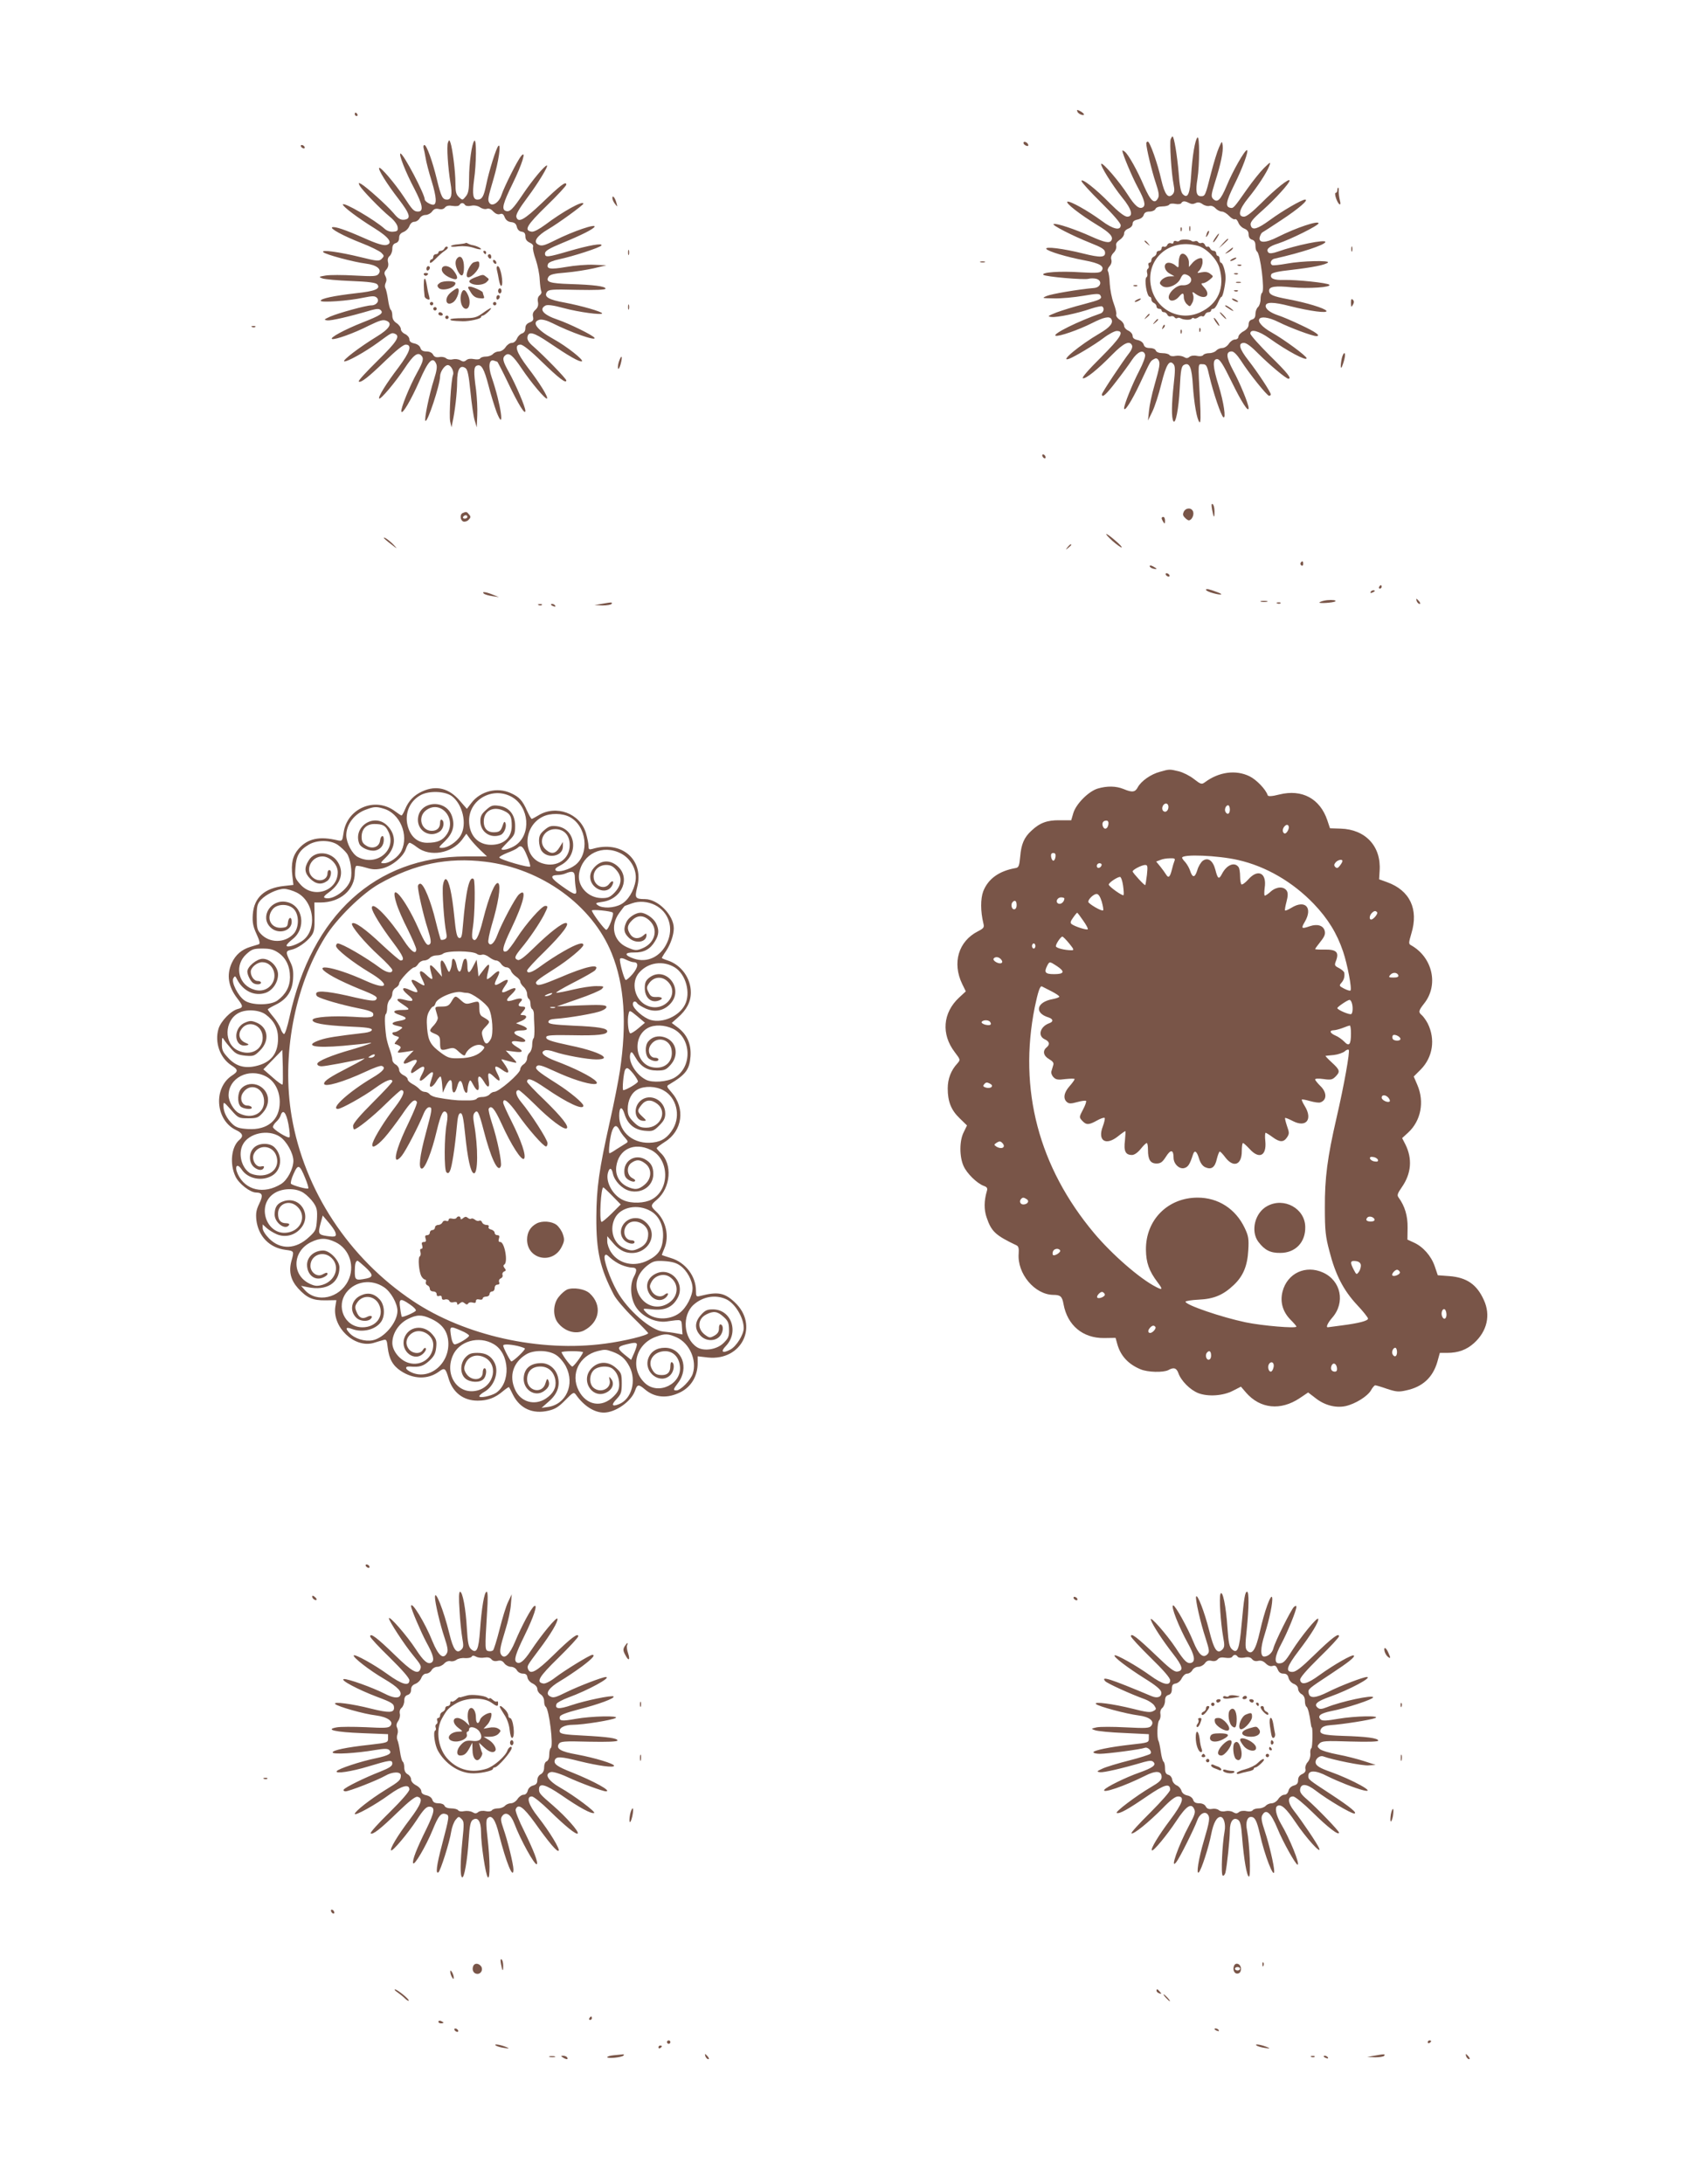 <?xml version="1.0" standalone="no"?>
<!DOCTYPE svg PUBLIC "-//W3C//DTD SVG 20010904//EN"
 "http://www.w3.org/TR/2001/REC-SVG-20010904/DTD/svg10.dtd">
<svg version="1.0" xmlns="http://www.w3.org/2000/svg"
 width="989pt" height="1280pt" viewBox="0 0 989 1280"
 preserveAspectRatio="xMidYMid meet">
<g transform="translate(0,1280) scale(0.1,-0.1)"
fill="#795548" stroke="none">
<path d="M6316 12146 c3 -8 14 -16 25 -19 23 -6 16 9 -11 23 -16 8 -18 7 -14
-4z"/>
<path d="M2080 12130 c0 -5 5 -10 11 -10 5 0 7 5 4 10 -3 6 -8 10 -11 10 -2 0
-4 -4 -4 -10z"/>
<path d="M6863 11984 c-7 -19 4 -200 17 -264 7 -35 5 -48 -6 -60 -26 -26 -46
0 -66 86 -22 98 -67 224 -79 224 -5 0 -9 -5 -9 -10 0 -28 33 -165 55 -230 18
-54 22 -77 14 -91 -20 -39 -43 -19 -83 72 -38 89 -90 182 -111 199 -8 7 -15
10 -15 6 0 -17 56 -151 90 -214 40 -74 48 -106 30 -117 -21 -13 -47 8 -88 73
-47 74 -146 190 -156 182 -8 -8 65 -126 123 -198 57 -69 67 -112 29 -112 -15
0 -50 27 -101 78 -85 87 -167 150 -167 131 0 -7 52 -64 115 -126 70 -69 115
-121 115 -133 0 -34 -45 -24 -112 26 -79 58 -184 117 -200 112 -16 -6 76 -77
173 -136 75 -45 98 -70 84 -92 -11 -17 -40 -11 -116 23 -93 42 -205 80 -222
74 -15 -5 110 -69 218 -112 61 -24 81 -36 83 -52 5 -33 -25 -35 -128 -9 -116
29 -226 43 -216 27 9 -14 117 -47 223 -67 92 -17 122 -36 100 -63 -9 -11 -34
-12 -124 -7 -118 8 -231 0 -216 -15 11 -11 240 -31 265 -23 11 3 31 3 44 0 38
-10 29 -50 -11 -54 -94 -8 -252 -35 -279 -47 -30 -13 -28 -13 45 -14 41 -1
117 6 169 15 77 13 94 14 101 3 12 -21 1 -26 -101 -53 -52 -13 -122 -35 -155
-47 -53 -21 -57 -24 -31 -27 32 -4 153 21 233 49 31 10 59 16 64 13 15 -9 10
-34 -8 -41 -131 -45 -288 -123 -264 -131 18 -6 134 34 213 74 69 35 102 42
113 24 14 -22 -8 -49 -68 -84 -118 -69 -241 -171 -179 -149 32 12 148 81 202
122 30 23 65 41 77 41 47 0 24 -38 -94 -156 -70 -69 -113 -119 -105 -121 16
-6 87 51 173 139 67 68 103 85 116 52 3 -9 -4 -27 -16 -42 -39 -50 -161 -233
-161 -243 0 -24 24 -3 83 74 35 45 77 102 93 127 33 49 68 64 77 31 3 -11 -11
-50 -35 -96 -41 -79 -88 -197 -88 -218 1 -26 45 43 92 143 64 136 61 132 81
144 13 8 20 7 28 -4 12 -18 8 -39 -24 -152 -14 -48 -28 -113 -31 -145 l-6 -58
25 51 c14 28 38 101 53 163 29 116 48 145 72 116 10 -12 10 -37 1 -116 -13
-118 -14 -199 -2 -218 13 -20 31 74 37 189 6 118 10 136 29 143 29 12 42 -19
48 -120 7 -108 24 -203 39 -218 7 -7 8 34 3 125 -12 234 -13 215 15 215 22 0
26 -7 40 -70 22 -95 69 -233 82 -241 17 -11 2 89 -28 186 -34 109 -37 155 -9
155 16 0 34 -28 85 -132 60 -123 100 -184 100 -155 0 23 -51 148 -91 221 -41
77 -44 111 -8 111 12 0 31 -19 54 -54 47 -74 153 -206 165 -206 6 0 10 4 10 8
0 13 -77 130 -131 199 -54 69 -63 103 -26 103 15 0 45 -23 87 -66 63 -63 160
-144 173 -144 22 0 -5 34 -108 135 -63 63 -115 121 -115 130 0 29 50 16 113
-29 105 -75 217 -134 217 -116 0 13 -132 110 -203 150 -124 69 -87 125 41 61
64 -32 196 -81 218 -81 31 0 -2 24 -90 65 -50 24 -109 49 -131 56 -46 15 -75
36 -75 55 0 25 44 25 141 0 118 -30 225 -44 215 -28 -9 15 -117 48 -224 68
-90 17 -112 26 -112 51 0 23 36 29 133 19 99 -9 235 0 220 15 -11 11 -191 30
-266 28 -59 -2 -84 9 -74 33 3 9 41 18 118 26 121 14 198 29 214 43 15 14
-152 10 -239 -6 -44 -8 -83 -12 -88 -9 -16 10 -7 34 15 38 153 34 297 81 297
98 0 16 -172 -19 -279 -57 -28 -10 -48 -12 -54 -6 -18 18 1 37 57 54 70 23
236 105 236 118 0 18 -129 -25 -239 -80 -74 -38 -117 -37 -105 2 4 12 10 23
15 25 4 2 54 34 111 72 103 68 163 120 139 120 -19 0 -132 -65 -208 -121 -69
-50 -99 -60 -109 -35 -8 21 3 36 72 97 70 63 154 155 154 170 0 18 -82 -48
-165 -131 -53 -53 -87 -80 -102 -80 -39 0 -29 43 24 108 55 67 109 150 124
189 10 26 8 26 -31 -12 -22 -22 -67 -78 -100 -125 -77 -110 -79 -112 -98 -108
-30 6 -24 37 22 131 52 104 89 207 76 207 -13 0 -84 -124 -120 -212 -34 -80
-53 -99 -78 -74 -13 13 -12 25 11 98 34 107 49 180 45 215 -4 28 -4 28 -22
-12 -10 -22 -31 -91 -47 -153 -33 -131 -34 -132 -59 -132 -27 0 -32 29 -20
102 13 83 13 255 0 242 -14 -14 -30 -106 -37 -222 -7 -110 -20 -139 -49 -110
-11 11 -19 49 -24 123 -9 105 -27 215 -36 215 -3 0 -7 -7 -11 -16z m108 -374
c13 -7 25 -7 37 -1 14 7 25 6 41 -5 12 -9 31 -14 41 -11 11 3 26 -3 36 -14 9
-10 26 -19 37 -19 11 0 30 -12 43 -26 13 -14 29 -22 34 -19 6 3 14 -5 20 -20
5 -14 21 -30 35 -35 17 -7 25 -17 25 -34 0 -16 7 -27 20 -31 14 -4 20 -15 20
-35 0 -16 4 -31 9 -34 20 -13 47 -231 30 -242 -5 -3 -9 -20 -9 -38 0 -19 -7
-39 -15 -46 -8 -7 -15 -25 -15 -40 0 -19 -6 -29 -20 -33 -13 -3 -20 -14 -20
-29 0 -15 -10 -29 -30 -40 -17 -9 -30 -24 -30 -33 0 -8 -9 -15 -20 -15 -11 0
-27 -11 -36 -25 -9 -14 -26 -25 -39 -25 -12 0 -28 -7 -35 -15 -7 -8 -25 -15
-41 -15 -15 0 -31 -5 -35 -11 -4 -6 -19 -9 -37 -5 -17 4 -36 1 -44 -6 -11 -9
-19 -9 -33 0 -11 6 -32 9 -48 6 -17 -4 -32 -1 -36 5 -4 6 -22 11 -41 11 -20 0
-35 6 -39 15 -3 9 -18 15 -35 15 -21 0 -32 6 -36 20 -4 13 -18 23 -36 27 -20
4 -29 12 -29 24 0 11 -11 24 -25 31 -14 6 -25 19 -25 29 0 10 -11 26 -26 35
-14 9 -23 23 -20 30 3 7 -4 36 -15 66 -11 29 -21 80 -23 114 -1 33 -6 66 -10
73 -5 7 -1 20 9 31 10 11 14 26 10 39 -4 13 1 27 14 40 11 11 17 27 15 39 -4
13 3 24 20 36 14 9 26 25 26 36 0 13 10 24 25 30 15 6 25 17 25 29 0 12 9 20
29 24 18 4 32 14 36 27 4 14 15 20 35 20 15 0 30 7 34 15 3 9 18 15 40 15 19
0 38 5 41 11 4 6 19 7 35 4 16 -3 31 -2 35 4 8 14 21 14 46 1z"/>
<path d="M6972 11460 c0 -14 2 -19 5 -12 2 6 2 18 0 25 -3 6 -5 1 -5 -13z"/>
<path d="M6921 11454 c0 -11 3 -14 6 -6 3 7 2 16 -1 19 -3 4 -6 -2 -5 -13z"/>
<path d="M7076 11435 c-9 -26 -7 -32 5 -12 6 10 9 21 6 23 -2 3 -7 -2 -11 -11z"/>
<path d="M7133 11418 c-15 -20 -25 -38 -20 -38 3 0 12 11 21 25 17 26 16 35
-1 13z"/>
<path d="M6915 11389 c-3 -4 -12 -6 -20 -2 -8 3 -15 0 -15 -7 0 -7 -7 -10 -15
-6 -9 3 -18 -1 -22 -10 -3 -8 -12 -13 -19 -10 -8 3 -14 -1 -14 -9 0 -8 -7 -15
-15 -15 -8 0 -15 -6 -15 -14 0 -8 -7 -16 -15 -20 -8 -3 -15 -12 -15 -21 0 -8
-5 -15 -11 -15 -6 0 -9 -7 -6 -15 4 -8 2 -17 -4 -21 -5 -3 -7 -14 -4 -24 3
-10 2 -21 -3 -24 -16 -10 1 -116 19 -116 5 0 9 -7 9 -15 0 -9 7 -18 15 -21 8
-4 15 -12 15 -20 0 -8 7 -14 15 -14 8 0 15 -4 15 -10 0 -5 6 -10 14 -10 8 0
16 -7 20 -15 3 -8 12 -12 20 -9 8 3 17 0 21 -5 3 -6 11 -9 16 -6 5 4 14 3 21
-1 17 -10 58 -11 64 -2 3 5 10 6 15 2 5 -3 16 0 24 6 8 6 18 9 24 6 5 -3 11 1
15 9 3 8 12 15 21 15 8 0 15 5 15 10 0 6 6 10 13 10 7 0 19 16 27 35 8 19 17
35 21 35 7 0 20 56 24 104 2 35 -15 96 -27 96 -4 0 -8 9 -8 20 0 11 -4 20 -10
20 -5 0 -10 7 -10 15 0 8 -7 15 -15 15 -9 0 -18 7 -21 15 -4 8 -10 12 -15 9
-5 -3 -12 2 -15 11 -4 9 -13 14 -20 11 -7 -3 -16 -1 -20 5 -3 6 -12 8 -19 5
-7 -2 -16 -2 -20 2 -10 10 -64 11 -70 1z m108 -30 c48 -13 110 -76 125 -127
35 -117 -6 -214 -113 -263 -119 -55 -257 15 -286 146 -37 165 105 291 274 244z"/>
<path d="M6922 11308 c-7 -7 -12 -28 -12 -47 0 -32 -1 -33 -18 -18 -10 10 -28
17 -40 17 -34 0 -30 -45 6 -64 l27 -15 -27 -1 c-26 0 -58 -22 -58 -40 0 -5 8
-13 18 -19 29 -15 85 9 102 45 12 26 19 30 36 24 48 -18 29 -66 -25 -62 -33 2
-85 -46 -79 -75 5 -23 37 -19 60 8 21 25 28 24 28 -4 0 -13 8 -31 18 -40 17
-16 19 -16 31 7 8 14 10 33 6 46 -7 22 -6 22 16 6 55 -38 92 -7 47 41 -17 18
-18 23 -6 23 9 0 26 9 39 20 24 20 24 20 4 35 -13 11 -30 13 -50 9 -29 -6 -30
-6 -12 13 9 11 17 32 17 47 0 24 -3 26 -22 21 -13 -4 -31 -17 -40 -29 l-18
-21 0 26 c0 34 -31 64 -48 47z"/>
<path d="M7169 11373 l-24 -28 28 24 c15 14 27 26 27 28 0 8 -8 1 -31 -24z"/>
<path d="M6710 11386 c0 -2 8 -10 18 -17 15 -13 16 -12 3 4 -13 16 -21 21 -21
13z"/>
<path d="M7200 11329 c-22 -18 -22 -19 -3 -10 12 6 25 16 28 21 9 15 3 12 -25
-11z"/>
<path d="M7220 11280 c-8 -5 -10 -10 -5 -10 6 0 17 5 25 10 8 5 11 10 5 10 -5
0 -17 -5 -25 -10z"/>
<path d="M7258 11243 c7 -3 16 -2 19 1 4 3 -2 6 -13 5 -11 0 -14 -3 -6 -6z"/>
<path d="M7238 11193 c7 -3 16 -2 19 1 4 3 -2 6 -13 5 -11 0 -14 -3 -6 -6z"/>
<path d="M7248 11143 c6 -2 18 -2 25 0 6 3 1 5 -13 5 -14 0 -19 -2 -12 -5z"/>
<path d="M6648 11123 c7 -3 16 -2 19 1 4 3 -2 6 -13 5 -11 0 -14 -3 -6 -6z"/>
<path d="M7238 11093 c7 -3 16 -2 19 1 4 3 -2 6 -13 5 -11 0 -14 -3 -6 -6z"/>
<path d="M6660 11040 c-8 -5 -10 -10 -5 -10 6 0 17 5 25 10 8 5 11 10 5 10 -5
0 -17 -5 -25 -10z"/>
<path d="M7230 11040 c8 -5 20 -10 25 -10 6 0 3 5 -5 10 -8 5 -19 10 -25 10
-5 0 -3 -5 5 -10z"/>
<path d="M7190 11000 c35 -24 54 -31 30 -11 -14 11 -29 21 -35 21 -5 0 -3 -5
5 -10z"/>
<path d="M7165 10950 c10 -11 20 -20 23 -20 3 0 -3 9 -13 20 -10 11 -20 20
-23 20 -3 0 3 -9 13 -20z"/>
<path d="M6719 10943 c-13 -16 -12 -17 4 -4 16 13 21 21 13 21 -2 0 -10 -8
-17 -17z"/>
<path d="M7125 10916 c10 -14 19 -26 22 -26 7 0 -17 39 -28 46 -6 3 -3 -5 6
-20z"/>
<path d="M6769 10913 c-13 -16 -12 -17 4 -4 16 13 21 21 13 21 -2 0 -10 -8
-17 -17z"/>
<path d="M6816 10883 c-6 -14 -5 -15 5 -6 7 7 10 15 7 18 -3 3 -9 -2 -12 -12z"/>
<path d="M7031 10864 c0 -11 3 -14 6 -6 3 7 2 16 -1 19 -3 4 -6 -2 -5 -13z"/>
<path d="M6921 10854 c0 -11 3 -14 6 -6 3 7 2 16 -1 19 -3 4 -6 -2 -5 -13z"/>
<path d="M2626 11964 c-8 -20 0 -148 15 -237 12 -67 5 -97 -20 -97 -27 0 -35
16 -60 119 -26 108 -60 201 -73 201 -5 0 -7 -8 -5 -17 3 -10 8 -36 12 -58 3
-22 19 -84 36 -138 28 -92 31 -137 8 -137 -17 0 -49 20 -49 31 0 31 -125 269
-142 269 -13 0 30 -110 81 -206 49 -94 56 -134 22 -134 -25 0 -33 9 -84 87
-51 77 -136 177 -144 169 -8 -8 43 -91 114 -183 68 -89 75 -116 32 -121 -21
-2 -35 6 -63 40 -39 46 -159 153 -189 170 -16 8 -17 7 -8 -11 14 -25 121 -136
177 -182 24 -19 43 -45 45 -59 3 -21 0 -26 -25 -28 -17 -2 -36 4 -50 16 -58
53 -246 162 -246 143 0 -12 90 -80 184 -138 87 -54 112 -89 71 -99 -17 -4 -56
7 -127 39 -118 52 -173 70 -190 65 -18 -6 64 -51 172 -93 52 -20 104 -46 115
-56 18 -18 18 -20 3 -36 -16 -15 -24 -15 -125 10 -127 31 -233 45 -218 29 13
-14 178 -58 249 -67 65 -8 97 -34 75 -61 -11 -14 -30 -15 -140 -9 -70 4 -146
4 -170 0 -41 -7 -42 -8 -19 -17 14 -5 89 -12 167 -15 105 -4 146 -10 155 -20
21 -26 -13 -40 -127 -52 -129 -15 -205 -31 -205 -44 0 -12 162 -1 250 18 55
11 67 11 79 0 18 -18 -1 -45 -33 -45 -30 0 -193 -45 -241 -66 -37 -17 -38 -19
-15 -22 22 -2 125 21 257 60 34 9 46 9 55 0 18 -18 1 -30 -106 -72 -104 -41
-197 -91 -179 -97 17 -6 129 34 215 78 64 31 83 37 103 29 39 -15 18 -48 -58
-94 -98 -60 -202 -139 -189 -144 15 -5 121 54 198 110 79 58 80 59 98 52 35
-13 13 -47 -101 -159 -64 -63 -114 -117 -110 -121 11 -11 57 25 158 123 61 59
104 93 117 93 40 0 26 -43 -42 -134 -71 -93 -121 -174 -113 -182 8 -8 96 97
149 177 50 76 76 97 97 76 17 -17 13 -35 -23 -100 -43 -77 -99 -214 -93 -230
6 -18 56 67 105 178 53 122 79 148 99 103 7 -16 4 -40 -13 -93 -28 -88 -58
-234 -50 -242 12 -12 86 212 86 261 0 27 27 66 45 66 19 0 38 -37 31 -57 -12
-30 -24 -238 -17 -273 l8 -35 6 30 c14 63 27 173 27 236 0 74 17 102 48 82 13
-8 20 -39 30 -139 7 -71 18 -147 25 -169 l12 -40 3 70 c2 39 -2 106 -7 149
-15 108 -14 136 5 143 26 10 42 -18 68 -117 13 -52 35 -122 47 -155 51 -130
26 46 -29 205 -21 61 -15 107 14 96 9 -3 17 -6 19 -6 2 0 31 -56 64 -125 60
-126 101 -192 101 -163 0 23 -56 153 -95 224 -38 67 -42 86 -22 102 21 17 44
-1 96 -79 55 -82 140 -183 148 -175 8 8 -43 91 -113 182 -68 90 -82 134 -42
134 13 0 58 -35 122 -98 101 -98 146 -133 146 -112 0 10 -129 143 -193 199
-26 22 -37 39 -35 54 5 38 36 30 126 -31 115 -78 179 -115 193 -110 16 5 -90
89 -165 130 -101 56 -133 101 -82 114 15 3 42 -4 74 -20 107 -54 260 -108 247
-86 -9 15 -148 83 -215 106 -84 28 -113 61 -72 83 12 6 45 2 107 -15 89 -24
225 -42 225 -31 0 10 -123 45 -218 63 -96 17 -124 34 -106 62 10 15 28 17 178
13 107 -2 166 0 166 7 0 14 -73 23 -208 27 -120 4 -145 12 -126 43 9 13 32 19
100 24 49 4 123 16 164 25 l75 18 -73 3 c-40 2 -114 -4 -164 -13 -93 -16 -117
-12 -105 18 3 9 31 20 64 27 82 17 241 69 249 81 9 16 -74 1 -191 -33 -126
-37 -140 -38 -140 -14 0 15 23 29 100 61 117 48 181 81 190 95 14 22 -127 -26
-232 -79 -66 -33 -80 -36 -102 -22 -25 16 -1 50 62 87 59 34 207 142 207 150
0 21 -121 -46 -223 -123 -37 -27 -67 -43 -80 -41 -47 7 -30 37 87 151 64 62
116 118 116 125 0 23 -36 -5 -144 -109 -104 -99 -139 -118 -149 -80 -3 14 17
49 65 113 62 83 126 188 114 188 -13 0 -84 -85 -138 -165 -63 -94 -80 -110
-104 -101 -24 9 -16 43 41 159 57 116 83 202 50 162 -22 -26 -99 -180 -115
-228 -14 -44 -55 -71 -71 -46 -11 17 -9 27 25 143 29 98 45 207 28 191 -13
-12 -56 -150 -72 -230 -14 -67 -24 -85 -51 -85 -26 0 -31 30 -20 115 14 96 15
243 2 230 -15 -15 -31 -131 -31 -221 0 -65 -4 -87 -19 -105 -19 -23 -19 -24
-40 -5 -17 16 -21 31 -21 82 0 68 -17 203 -29 237 -7 19 -8 19 -15 1z m100
-365 c4 -6 19 -9 36 -5 18 4 38 0 52 -9 13 -9 31 -13 40 -9 11 4 25 -1 37 -15
14 -14 27 -20 40 -16 14 5 21 0 28 -19 7 -16 19 -26 38 -28 20 -2 29 -10 33
-28 4 -16 14 -26 28 -28 16 -2 22 -10 22 -28 0 -16 8 -28 25 -36 16 -7 24 -17
20 -26 -3 -8 4 -41 16 -74 11 -33 22 -85 23 -117 2 -32 6 -62 9 -68 4 -6 0
-17 -9 -24 -10 -8 -14 -22 -10 -40 3 -19 -1 -32 -15 -45 -14 -12 -18 -25 -14
-41 4 -18 0 -25 -20 -33 -17 -7 -25 -17 -25 -34 0 -16 -7 -27 -21 -31 -11 -4
-24 -18 -29 -31 -6 -14 -18 -24 -30 -24 -11 0 -27 -11 -36 -25 -9 -14 -26 -25
-39 -25 -12 0 -28 -7 -35 -15 -7 -8 -25 -15 -41 -15 -15 0 -31 -5 -34 -11 -4
-6 -19 -7 -36 -4 -19 4 -36 2 -45 -6 -12 -10 -20 -10 -35 -1 -11 7 -30 9 -44
6 -15 -4 -32 -1 -40 6 -8 7 -26 10 -40 7 -18 -3 -29 1 -36 14 -6 12 -21 19
-39 19 -20 0 -31 6 -35 20 -4 13 -18 23 -36 27 -20 4 -29 12 -29 24 0 11 -11
24 -25 31 -14 6 -25 19 -25 29 0 10 -11 26 -25 35 -17 11 -25 25 -25 45 0 15
-4 30 -9 33 -5 4 -12 30 -16 59 -4 28 -11 59 -15 67 -5 8 -4 22 1 32 6 12 6
25 -1 39 -9 16 -8 24 5 39 10 11 14 26 10 42 -4 16 -1 29 9 37 9 8 16 26 16
42 0 19 6 30 20 34 13 4 20 15 20 31 0 17 8 27 25 34 14 5 30 21 35 35 6 15
17 25 29 25 11 0 25 9 31 20 6 11 21 20 35 20 13 0 30 9 38 20 11 15 21 19 39
15 16 -4 29 -1 37 9 8 10 23 13 45 9 20 -3 36 -1 40 6 9 14 23 14 32 0z"/>
<path d="M2729 11375 c-3 -2 -22 -5 -43 -7 -20 -1 -40 -6 -42 -10 -3 -5 16 -6
43 -2 31 3 64 0 91 -9 23 -8 42 -11 42 -7 0 7 -32 21 -55 24 -5 1 -15 5 -21 8
-6 4 -13 6 -15 3z"/>
<path d="M2606 11345 c-3 -8 -12 -15 -21 -15 -8 0 -15 -4 -15 -10 0 -5 -7 -10
-15 -10 -8 0 -15 -7 -15 -15 0 -8 -4 -15 -10 -15 -5 0 -10 -7 -10 -16 0 -10
10 -5 33 18 17 18 43 41 56 49 15 10 20 18 14 22 -6 4 -13 0 -17 -8z"/>
<path d="M2835 11320 c3 -5 8 -10 11 -10 2 0 4 5 4 10 0 6 -5 10 -11 10 -5 0
-7 -4 -4 -10z"/>
<path d="M2860 11301 c0 -6 5 -13 10 -16 6 -3 10 1 10 9 0 9 -4 16 -10 16 -5
0 -10 -4 -10 -9z"/>
<path d="M2682 11288 c-16 -16 -15 -43 3 -79 21 -39 35 -28 35 25 0 48 -18 74
-38 54z"/>
<path d="M2890 11271 c0 -5 5 -13 10 -16 6 -3 10 -2 10 4 0 5 -4 13 -10 16 -5
3 -10 2 -10 -4z"/>
<path d="M2779 11263 c-22 -6 -53 -73 -40 -86 15 -15 71 40 71 70 0 23 -2 24
-31 16z"/>
<path d="M2500 11224 c0 -8 5 -12 10 -9 6 3 10 10 10 16 0 5 -4 9 -10 9 -5 0
-10 -7 -10 -16z"/>
<path d="M2590 11220 c0 -20 28 -43 68 -55 29 -8 29 13 1 49 -25 32 -69 36
-69 6z"/>
<path d="M2913 11218 c3 -13 9 -40 12 -60 4 -21 10 -36 14 -34 15 10 -4 116
-21 116 -6 0 -8 -10 -5 -22z"/>
<path d="M2485 11190 c4 -6 11 -8 16 -5 14 9 11 15 -7 15 -8 0 -12 -5 -9 -10z"/>
<path d="M2793 11177 c-42 -16 -51 -26 -33 -37 24 -15 72 -12 92 6 17 16 17
18 0 30 -20 16 -18 16 -59 1z"/>
<path d="M2488 11165 c-5 -8 -5 -52 1 -101 0 -7 8 -15 17 -18 14 -5 15 -2 9
21 -5 16 -11 46 -14 68 -4 22 -9 36 -13 30z"/>
<path d="M2579 11142 c-16 -11 -18 -17 -8 -29 19 -23 99 -1 99 27 0 15 -71 16
-91 2z"/>
<path d="M2759 11088 c14 -24 29 -34 52 -36 26 -3 31 -1 25 13 -3 9 -6 18 -6
21 0 7 -59 34 -75 34 -15 0 -14 -4 4 -32z"/>
<path d="M2642 11085 c-41 -34 -28 -85 14 -57 26 17 45 82 25 82 -5 0 -23 -11
-39 -25z"/>
<path d="M2920 11095 c0 -8 5 -15 10 -15 6 0 10 7 10 15 0 8 -4 15 -10 15 -5
0 -10 -7 -10 -15z"/>
<path d="M2706 11084 c-15 -39 0 -94 26 -94 20 0 28 41 14 75 -16 38 -30 45
-40 19z"/>
<path d="M2910 11054 c0 -8 5 -12 10 -9 6 3 10 10 10 16 0 5 -4 9 -10 9 -5 0
-10 -7 -10 -16z"/>
<path d="M2520 11020 c0 -5 5 -10 10 -10 6 0 10 5 10 10 0 6 -4 10 -10 10 -5
0 -10 -4 -10 -10z"/>
<path d="M2890 11020 c0 -5 5 -10 10 -10 6 0 10 5 10 10 0 6 -4 10 -10 10 -5
0 -10 -4 -10 -10z"/>
<path d="M2540 10990 c0 -5 5 -10 10 -10 6 0 10 5 10 10 0 6 -4 10 -10 10 -5
0 -10 -4 -10 -10z"/>
<path d="M2832 10966 c-39 -28 -51 -31 -118 -31 -41 0 -74 -3 -74 -7 0 -7 10
-9 73 -11 38 -1 107 14 107 24 0 5 5 9 10 9 11 0 54 40 48 44 -1 2 -23 -11
-46 -28z"/>
<path d="M2570 10960 c0 -5 7 -10 16 -10 8 0 12 5 9 10 -3 6 -10 10 -16 10 -5
0 -9 -4 -9 -10z"/>
<path d="M2610 10940 c0 -5 5 -10 10 -10 6 0 10 5 10 10 0 6 -4 10 -10 10 -5
0 -10 -4 -10 -10z"/>
<path d="M6000 11962 c0 -5 7 -13 16 -16 10 -4 14 -1 12 6 -5 15 -28 23 -28
10z"/>
<path d="M1765 11940 c3 -5 11 -10 16 -10 6 0 7 5 4 10 -3 6 -11 10 -16 10 -6
0 -7 -4 -4 -10z"/>
<path d="M7840 11685 c0 -8 -4 -15 -9 -15 -12 0 7 -57 21 -67 7 -4 8 4 3 23
-4 16 -7 39 -7 52 1 12 0 22 -3 22 -3 0 -5 -7 -5 -15z"/>
<path d="M3590 11639 c0 -8 7 -24 16 -35 14 -18 15 -18 8 6 -8 31 -24 50 -24
29z"/>
<path d="M7922 11340 c0 -14 2 -19 5 -12 2 6 2 18 0 25 -3 6 -5 1 -5 -13z"/>
<path d="M3682 11320 c0 -14 2 -19 5 -12 2 6 2 18 0 25 -3 6 -5 1 -5 -13z"/>
<path d="M5748 11263 c6 -2 18 -2 25 0 6 3 1 5 -13 5 -14 0 -19 -2 -12 -5z"/>
<path d="M7920 11025 c1 -26 2 -28 11 -12 8 14 8 22 0 30 -8 8 -11 3 -11 -18z"/>
<path d="M3682 11000 c0 -14 2 -19 5 -12 2 6 2 18 0 25 -3 6 -5 1 -5 -13z"/>
<path d="M1478 10883 c7 -3 16 -2 19 1 4 3 -2 6 -13 5 -11 0 -14 -3 -6 -6z"/>
<path d="M7866 10699 c-9 -45 -7 -70 3 -44 15 39 21 75 12 75 -4 0 -11 -14
-15 -31z"/>
<path d="M3630 10685 c-6 -16 -9 -36 -7 -44 2 -9 9 2 15 23 13 47 7 62 -8 21z"/>
<path d="M6110 10131 c0 -5 5 -13 10 -16 6 -3 10 -2 10 4 0 5 -4 13 -10 16 -5
3 -10 2 -10 -4z"/>
<path d="M7106 9813 c9 -51 14 -54 14 -10 0 20 -5 39 -11 42 -7 5 -8 -5 -3
-32z"/>
<path d="M6940 9801 c-7 -15 -6 -23 6 -35 8 -9 19 -16 23 -16 17 0 32 30 26
50 -8 25 -41 26 -55 1z"/>
<path d="M2713 9793 c-18 -7 -16 -42 3 -50 8 -3 23 1 31 10 13 13 14 19 3 31
-13 17 -17 18 -37 9z m27 -23 c0 -5 -7 -10 -16 -10 -8 0 -12 5 -9 10 3 6 10
10 16 10 5 0 9 -4 9 -10z"/>
<path d="M6810 9763 c0 -5 5 -15 10 -23 8 -12 10 -11 10 8 0 12 -4 22 -10 22
-5 0 -10 -3 -10 -7z"/>
<path d="M6521 9630 c24 -21 49 -39 54 -39 6 0 -10 18 -35 39 -25 22 -49 40
-54 40 -5 0 11 -18 35 -40z"/>
<path d="M2250 9647 c0 -2 19 -19 43 -37 37 -29 39 -30 17 -6 -23 25 -60 52
-60 43z"/>
<path d="M6259 9593 c-13 -16 -12 -17 4 -4 9 7 17 15 17 17 0 8 -8 3 -21 -13z"/>
<path d="M7625 9501 c-3 -5 -1 -12 5 -16 5 -3 10 1 10 9 0 18 -6 21 -15 7z"/>
<path d="M6740 9482 c0 -6 9 -12 20 -15 11 -3 20 -3 20 -1 0 2 -9 8 -20 14
-11 6 -20 7 -20 2z"/>
<path d="M6835 9430 c3 -5 11 -10 16 -10 6 0 7 5 4 10 -3 6 -11 10 -16 10 -6
0 -7 -4 -4 -10z"/>
<path d="M8085 9360 c-3 -5 -1 -10 4 -10 6 0 11 5 11 10 0 6 -2 10 -4 10 -3 0
-8 -4 -11 -10z"/>
<path d="M7070 9343 c0 -5 19 -14 42 -20 47 -13 65 -9 27 5 -50 19 -69 23 -69
15z"/>
<path d="M8035 9330 c-3 -6 1 -7 9 -4 18 7 21 14 7 14 -6 0 -13 -4 -16 -10z"/>
<path d="M2836 9321 c5 -5 27 -12 49 -15 l40 -6 -35 14 c-41 17 -68 20 -54 7z"/>
<path d="M7780 9282 c-19 -2 -39 -8 -45 -13 -8 -8 83 -2 93 6 8 7 -16 10 -48
7z"/>
<path d="M8306 9275 c4 -8 11 -15 16 -15 6 0 5 6 -2 15 -7 8 -14 15 -16 15 -2
0 -1 -7 2 -15z"/>
<path d="M7393 9273 c9 -2 25 -2 35 0 9 3 1 5 -18 5 -19 0 -27 -2 -17 -5z"/>
<path d="M3525 9260 l-40 -7 47 -2 c26 0 50 4 53 9 7 11 1 11 -60 0z"/>
<path d="M7488 9263 c7 -3 16 -2 19 1 4 3 -2 6 -13 5 -11 0 -14 -3 -6 -6z"/>
<path d="M3158 9253 c7 -3 16 -2 19 1 4 3 -2 6 -13 5 -11 0 -14 -3 -6 -6z"/>
<path d="M3230 9256 c0 -2 7 -7 16 -10 8 -3 12 -2 9 4 -6 10 -25 14 -25 6z"/>
<path d="M6800 8276 c-53 -14 -110 -54 -130 -91 -15 -29 -33 -31 -83 -10 -44
18 -96 19 -151 3 -54 -16 -128 -90 -144 -145 l-12 -41 -68 0 c-73 1 -116 -15
-165 -61 -43 -39 -60 -79 -66 -151 -5 -55 -9 -65 -26 -68 -98 -17 -162 -63
-191 -137 -16 -44 -16 -117 1 -187 6 -24 3 -29 -32 -47 -114 -58 -152 -185
-92 -309 l21 -43 -40 -37 c-95 -89 -105 -214 -25 -319 34 -45 34 -45 15 -67
-37 -40 -56 -90 -56 -146 0 -77 20 -127 70 -175 l43 -42 -19 -39 c-26 -50 -26
-144 -1 -199 19 -43 78 -101 118 -116 20 -7 24 -14 18 -32 -16 -55 -17 -107
-1 -153 28 -83 52 -105 176 -164 11 -5 14 -19 12 -47 -10 -118 94 -242 203
-243 42 0 52 -9 60 -55 23 -124 113 -199 237 -198 l68 1 10 -36 c19 -69 64
-118 136 -148 42 -18 133 -20 163 -5 32 18 48 13 59 -17 16 -46 69 -99 117
-118 58 -22 147 -16 205 15 l45 23 30 -35 c83 -95 203 -107 315 -32 l49 33 43
-33 c53 -42 118 -59 176 -47 58 13 128 57 149 92 9 17 21 30 25 30 5 0 36 -9
70 -21 52 -17 68 -19 111 -9 96 20 156 75 183 166 l15 54 42 0 c66 0 115 18
159 58 76 69 98 163 57 252 -41 91 -100 132 -202 140 l-68 5 -18 53 c-21 61
-69 115 -123 139 l-37 17 1 70 c1 69 -16 126 -53 177 -10 13 -6 24 19 60 56
80 63 167 21 251 l-19 37 35 32 c75 69 97 180 54 280 l-21 49 41 41 c71 72 87
177 41 270 -10 19 -26 41 -34 48 -22 18 -20 27 13 69 86 108 50 270 -76 341
-16 8 -15 14 1 69 44 143 -9 253 -142 301 l-47 17 3 50 c10 143 -83 243 -229
247 l-62 2 -16 48 c-43 126 -148 183 -281 150 -43 -11 -65 -12 -68 -5 -11 35
-66 92 -107 112 -80 39 -179 26 -261 -35 -19 -14 -24 -13 -65 19 -24 19 -64
39 -89 45 -54 13 -54 13 -110 -3z m50 -205 c0 -24 -18 -37 -31 -24 -13 13 -1
43 17 43 8 0 14 -9 14 -19z m360 -16 c0 -26 -14 -33 -25 -15 -9 14 1 40 15 40
5 0 10 -11 10 -25z m-712 -87 c-4 -27 -23 -34 -32 -13 -8 21 1 35 20 35 10 0
14 -8 12 -22z m1052 -37 c-6 -12 -15 -19 -21 -16 -13 8 -11 29 3 43 18 18 32
-2 18 -27z m-1362 -153 c-2 -13 -7 -23 -13 -23 -5 0 -11 10 -13 23 -2 15 2 22
13 22 11 0 15 -7 13 -22z m1070 -19 c164 -37 321 -129 444 -257 83 -87 136
-173 172 -280 25 -74 53 -219 43 -228 -3 -3 -19 2 -37 11 -29 15 -30 18 -17
33 15 17 21 35 18 59 0 7 -14 19 -30 28 -28 14 -29 17 -18 45 18 49 1 65 -67
64 -31 -1 -56 1 -56 3 0 2 14 22 31 43 24 30 30 45 25 64 -8 31 -43 42 -87 27
-49 -17 -53 -14 -30 25 49 83 3 133 -78 83 -18 -11 -35 -18 -37 -16 -3 2 1 25
8 51 9 34 9 52 2 64 -17 27 -58 26 -92 -2 -16 -15 -33 -26 -37 -26 -4 0 -4 20
-1 45 14 88 -39 115 -96 50 -17 -19 -35 -32 -40 -29 -4 3 -8 24 -8 47 0 23 -4
47 -8 53 -23 34 -70 16 -98 -38 -18 -35 -25 -31 -39 24 -14 53 -42 74 -73 53
-12 -9 -27 -34 -33 -56 -14 -45 -28 -46 -42 -3 -5 16 -18 38 -28 50 -11 11
-19 23 -19 26 0 23 210 14 328 -13z m-373 -6 c-4 -10 -11 -33 -15 -51 -11 -44
-20 -51 -34 -28 -6 10 -22 32 -34 47 l-24 29 24 9 c12 6 38 10 57 10 28 1 32
-2 26 -16z m985 0 c0 -5 -7 -17 -15 -27 -11 -15 -18 -17 -27 -8 -8 8 -8 15 2
27 13 15 40 21 40 8z m-1412 -25 c-6 -18 -28 -21 -28 -4 0 9 7 16 16 16 9 0
14 -5 12 -12z m266 -55 c-4 -32 -8 -59 -10 -61 -3 -5 -73 71 -74 80 0 10 52
37 73 38 15 0 16 -7 11 -57z m-140 -64 c4 -28 5 -53 3 -56 -7 -6 -86 50 -87
62 0 11 49 44 66 45 6 0 14 -23 18 -51z m-125 -94 c7 -25 11 -48 8 -51 -7 -8
-87 39 -87 50 0 16 32 46 49 46 11 0 21 -16 30 -45z m-219 18 c-1 -19 -19 -35
-34 -30 -21 8 -9 37 15 37 10 0 19 -3 19 -7z m-280 -38 c0 -16 -6 -25 -15 -25
-15 0 -21 31 -8 43 13 14 23 6 23 -18z m2113 -42 c8 -7 -21 -43 -35 -43 -12 0
-10 24 4 38 14 14 22 15 31 5z m-1723 -49 c18 -25 30 -48 27 -51 -6 -6 -76 16
-94 30 -10 7 -8 16 8 38 11 16 22 29 24 29 2 0 18 -21 35 -46z m-82 -134 c27
-33 30 -40 15 -40 -42 0 -93 13 -93 24 0 14 29 56 38 56 4 0 22 -18 40 -40z
m-198 -15 c0 -8 -4 -15 -10 -15 -5 0 -10 7 -10 15 0 8 5 15 10 15 6 0 10 -7
10 -15z m-201 -79 c8 -10 9 -16 2 -21 -14 -8 -53 13 -46 26 9 13 31 11 44 -5z
m326 -38 c50 -33 45 -48 -15 -48 -53 0 -61 10 -40 51 13 24 13 24 55 -3z
m2003 -55 c2 -9 -7 -13 -28 -13 -28 0 -31 2 -20 15 15 18 41 16 48 -2z m-2035
-93 c26 -13 47 -27 47 -32 0 -4 -17 -10 -37 -14 -97 -17 -112 -82 -25 -108 26
-9 29 -24 5 -33 -55 -19 -72 -75 -28 -95 28 -13 32 -30 10 -48 -24 -20 -18
-49 15 -68 21 -12 29 -22 25 -34 -3 -10 -8 -26 -11 -37 -3 -10 2 -25 12 -35
14 -15 27 -17 71 -11 29 3 53 3 53 0 0 -4 -13 -23 -30 -42 -33 -37 -39 -73
-15 -93 12 -10 24 -10 60 0 25 7 48 10 52 7 3 -4 -5 -27 -18 -51 -23 -44 -23
-45 -5 -65 24 -26 39 -26 87 1 21 12 42 19 45 15 3 -3 -2 -26 -11 -50 -32 -84
18 -115 90 -57 21 17 40 30 42 30 2 0 1 -25 -2 -55 -8 -62 3 -85 41 -85 14 0
33 13 51 35 15 19 31 35 36 35 4 0 7 -18 7 -41 0 -56 14 -79 50 -79 24 0 35 8
56 41 27 43 44 41 44 -7 0 -36 33 -68 62 -61 23 6 33 21 52 80 9 28 22 20 35
-23 8 -27 21 -45 37 -52 36 -16 57 -1 68 50 6 23 13 42 17 42 4 0 19 -16 33
-35 48 -62 96 -43 96 37 0 26 3 48 7 48 4 0 21 -16 39 -35 56 -62 100 -40 92
45 -3 28 -2 50 2 50 3 0 21 -11 40 -25 42 -31 65 -32 85 -2 14 21 14 28 0 67
-8 24 -13 45 -11 47 2 2 22 -6 45 -18 79 -41 118 10 70 88 -12 19 -19 36 -17
38 2 2 24 -2 48 -9 25 -7 52 -11 60 -8 40 13 40 59 0 97 -16 16 -30 33 -30 38
0 5 21 6 49 2 42 -6 52 -4 70 14 29 29 27 39 -21 83 -23 21 -39 38 -37 39 2 0
24 3 49 5 25 3 53 13 63 21 9 9 20 13 24 9 8 -8 -27 -206 -72 -400 -53 -230
-69 -351 -68 -526 0 -134 4 -169 27 -255 35 -137 82 -228 161 -313 36 -38 65
-75 65 -81 0 -13 -52 -27 -153 -40 -43 -6 -80 -11 -83 -11 -12 0 0 26 26 56
78 89 52 217 -54 265 -102 46 -209 -4 -237 -111 -16 -61 1 -119 46 -165 19
-19 35 -37 35 -41 0 -12 -201 5 -297 25 -143 30 -353 102 -353 121 0 4 35 10
78 12 88 4 143 27 205 86 56 53 80 113 85 204 4 66 1 84 -21 130 -53 112 -155
178 -276 178 -175 0 -305 -131 -303 -306 1 -75 18 -124 68 -190 32 -42 30 -48
-8 -28 -95 48 -258 190 -364 316 -325 388 -444 842 -348 1323 19 91 31 128 42
123 4 -2 28 -14 55 -28z m1761 -66 c9 -23 7 -62 -2 -68 -10 -6 -82 25 -82 35
0 7 59 47 71 48 4 1 10 -6 13 -15z m-2119 -115 c11 -16 -1 -22 -30 -15 -14 4
-23 11 -20 16 8 13 42 13 50 -1z m2115 -66 c0 -67 -11 -79 -39 -49 -13 13 -36
30 -52 36 -32 14 -38 30 -11 31 9 0 33 6 52 13 19 8 38 14 43 15 4 0 7 -20 7
-46z m290 -33 c0 -13 -37 -13 -45 0 -3 6 -3 15 0 20 7 12 45 -5 45 -20z
m-2398 -282 c-5 -5 -20 -7 -32 -3 -17 5 -19 10 -9 21 8 10 16 11 31 3 14 -7
17 -14 10 -21z m2328 -63 c7 -9 10 -18 7 -21 -10 -10 -47 7 -47 22 0 19 24 18
40 -1z m-2261 -268 c19 -24 -10 -36 -39 -17 -13 9 -13 11 0 20 20 13 26 12 39
-3z m2199 -95 c3 -9 -3 -13 -19 -10 -12 1 -24 9 -27 16 -3 9 3 13 19 10 12 -1
24 -9 27 -16z m-2059 -231 c18 -11 5 -31 -20 -31 -18 0 -26 20 -12 33 8 9 15
9 32 -2z m2039 -118 c2 -8 -6 -13 -22 -13 -25 0 -33 10 -19 24 10 10 36 3 41
-11z m-1843 -182 c6 -11 -33 -36 -42 -27 -3 3 -3 12 0 21 7 17 33 20 42 6z
m1763 -86 c1 -11 -4 -29 -11 -39 -14 -19 -15 -19 -31 12 -23 44 -20 54 12 50
18 -2 28 -10 30 -23z m229 -42 c4 -12 -35 -29 -44 -19 -8 8 18 37 30 33 6 -2
12 -8 14 -14z m-1730 -130 c4 -12 -35 -29 -44 -19 -8 8 18 37 30 33 6 -2 12
-8 14 -14z m2003 -119 c0 -26 -17 -33 -26 -9 -8 20 3 48 16 40 5 -3 10 -17 10
-31z m-1706 -73 c3 -4 -3 -16 -13 -25 -22 -20 -40 -4 -21 19 14 17 26 19 34 6z
m1416 -146 c0 -26 -14 -33 -25 -15 -9 14 1 40 15 40 5 0 10 -11 10 -25z
m-1090 -20 c0 -16 -6 -25 -15 -25 -15 0 -21 31 -8 43 13 14 23 6 23 -18z m365
-74 c-3 -12 -10 -21 -15 -21 -14 0 -21 32 -9 47 16 19 33 1 24 -26z m373 1 c2
-14 -2 -22 -12 -22 -19 0 -28 14 -20 35 9 21 28 14 32 -13z"/>
<path d="M7430 5731 c-73 -38 -100 -147 -53 -210 37 -49 71 -66 129 -65 88 0
148 62 146 152 -1 108 -124 176 -222 123z"/>
<path d="M2475 8161 c-48 -22 -79 -54 -100 -104 -8 -20 -18 -37 -21 -37 -3 0
-20 11 -37 24 -117 89 -284 18 -303 -127 -7 -46 -8 -48 -33 -43 -108 26 -177
11 -230 -49 -35 -40 -46 -86 -37 -159 l6 -53 -54 -6 c-115 -12 -177 -68 -184
-167 -3 -47 1 -69 22 -115 18 -39 22 -57 13 -60 -7 -2 -29 -9 -49 -15 -52 -16
-87 -47 -109 -94 -32 -70 -21 -139 32 -208 35 -45 36 -54 4 -62 -41 -10 -100
-71 -114 -116 -24 -80 9 -172 76 -215 40 -25 41 -35 2 -60 -110 -73 -96 -262
25 -319 39 -18 45 -36 20 -57 -48 -39 -59 -142 -23 -216 20 -42 86 -93 120
-93 38 -1 43 -16 19 -65 -18 -37 -21 -57 -17 -97 12 -95 77 -162 170 -174 52
-7 52 -6 35 -67 -16 -61 -3 -111 39 -158 52 -57 86 -72 162 -71 l63 1 -6 -37
c-19 -121 111 -245 223 -214 20 6 45 14 57 17 19 6 22 2 27 -44 8 -67 30 -106
77 -137 74 -49 159 -51 223 -4 33 25 39 21 56 -37 24 -84 86 -133 171 -133 59
0 102 16 148 55 18 15 34 26 36 24 2 -2 13 -23 24 -46 41 -80 116 -113 206
-92 40 9 61 22 100 62 46 47 50 49 63 31 46 -65 107 -104 163 -104 67 0 159
64 182 126 14 41 21 42 60 9 57 -48 131 -54 208 -15 63 32 100 95 100 170 l0
40 60 -7 c200 -21 302 190 156 325 -59 55 -99 62 -200 36 -24 -6 -26 -4 -26
30 0 86 -62 167 -147 192 -29 9 -53 17 -53 18 0 2 7 20 15 39 30 71 9 163 -49
216 -33 31 -33 37 4 68 83 70 94 212 21 277 -11 11 -21 22 -21 26 0 4 22 20
48 37 103 64 121 197 39 290 -30 34 -31 37 -13 47 96 57 118 86 124 164 5 71
-19 127 -74 169 l-36 27 35 31 c52 45 77 92 77 148 0 83 -56 161 -135 187 -19
6 -35 13 -35 15 0 2 11 21 25 41 26 39 45 94 45 133 0 77 -93 171 -169 171
-57 0 -61 7 -46 68 43 163 -91 278 -262 226 -20 -5 -23 -3 -23 18 0 13 -7 47
-15 75 -35 116 -175 168 -280 103 -18 -11 -35 -20 -38 -20 -3 0 -15 21 -27 47
-27 61 -46 82 -95 104 -80 37 -179 12 -232 -58 l-26 -34 -41 47 c-63 74 -139
93 -221 55z m173 -27 c65 -48 92 -166 52 -232 -23 -38 -75 -72 -109 -72 -22 0
-21 3 17 39 47 46 60 91 42 146 -35 107 -200 90 -200 -21 0 -67 73 -107 128
-68 23 16 30 58 12 69 -6 3 -10 -4 -10 -17 0 -31 -18 -48 -49 -48 -61 0 -84
80 -35 119 84 66 183 -44 125 -137 -25 -38 -55 -52 -117 -52 -56 0 -97 35
-114 99 -19 73 11 145 77 181 49 26 140 23 181 -6z m352 -5 c103 -58 116 -220
22 -284 -31 -21 -82 -34 -82 -21 0 2 18 22 40 44 36 36 40 44 40 91 0 66 -35
110 -96 118 -36 5 -46 1 -75 -25 -26 -23 -33 -37 -33 -65 0 -64 59 -104 119
-81 20 8 37 48 28 70 -5 12 -9 8 -17 -17 -9 -27 -17 -35 -41 -37 -44 -4 -69
18 -69 63 0 65 59 93 123 60 34 -17 41 -33 41 -88 -1 -67 -46 -108 -119 -109
-79 -1 -131 55 -131 142 0 124 139 201 250 139z m-751 -69 c95 -27 149 -154
105 -246 -18 -37 -69 -74 -104 -74 -22 0 -21 2 13 35 59 57 62 132 7 186 -76
76 -202 -6 -164 -106 10 -25 62 -47 95 -40 31 7 49 30 49 64 0 31 -18 25 -22
-6 -4 -38 -46 -53 -82 -29 -20 12 -26 25 -26 51 0 46 29 75 74 75 48 0 65 -8
81 -41 56 -107 -64 -211 -176 -153 -34 17 -68 82 -69 127 0 65 48 128 117 152
46 17 59 18 102 5z m1091 -49 c99 -52 118 -214 33 -281 -36 -28 -101 -46 -115
-32 -7 7 0 16 28 30 109 56 94 213 -21 229 -34 4 -46 1 -73 -22 -25 -21 -32
-34 -32 -64 0 -20 7 -46 15 -58 35 -50 125 -33 125 25 l0 27 -20 -32 c-22 -37
-47 -42 -78 -15 -52 43 -17 122 53 122 52 0 85 -36 85 -93 0 -83 -75 -134
-159 -108 -119 35 -118 216 1 274 44 22 115 21 158 -2z m-525 -193 l40 -38
-125 0 c-528 -2 -903 -344 -1033 -943 -12 -55 -26 -99 -32 -98 -5 1 -15 15
-20 32 -6 17 -25 48 -43 69 -18 21 -32 41 -32 43 0 3 20 15 45 27 66 32 98 79
103 150 3 46 0 69 -17 103 -27 56 -27 63 7 70 35 7 90 45 116 80 18 24 21 42
20 113 l-1 84 36 0 c116 0 201 74 201 174 0 19 4 37 8 40 5 3 31 -2 58 -10 39
-12 58 -12 96 -4 57 14 123 68 138 115 6 19 16 35 21 35 6 0 26 -12 45 -27 75
-57 200 -36 262 44 l26 36 21 -29 c11 -15 38 -45 60 -66z m-835 30 c18 -13 42
-35 53 -50 21 -28 34 -110 23 -152 -15 -60 -107 -126 -152 -109 -10 4 -2 14
26 34 68 50 88 115 51 175 -39 64 -135 71 -171 11 -28 -44 -25 -74 9 -108 33
-32 65 -37 99 -13 22 15 31 64 12 64 -5 0 -10 -8 -10 -18 0 -43 -55 -57 -90
-22 -43 43 -4 120 60 120 44 0 90 -47 90 -92 0 -112 -144 -159 -220 -71 -30
34 -32 40 -28 97 4 70 24 103 78 135 49 29 127 28 170 -1z m1109 -63 c13 -30
21 -59 19 -64 -4 -10 -178 40 -181 53 -1 4 20 16 47 27 27 10 54 23 60 29 20
20 33 9 55 -45z m552 12 c59 -31 94 -98 85 -159 -9 -60 -45 -118 -86 -139 -41
-22 -108 -25 -135 -5 -17 12 -14 14 28 20 115 17 166 143 85 211 -42 35 -91
34 -129 -4 -20 -20 -29 -40 -29 -61 0 -66 89 -108 124 -58 8 12 13 25 10 30
-4 5 -13 0 -21 -11 -29 -42 -93 -14 -93 41 0 38 32 68 74 68 26 0 41 -8 61
-32 35 -41 29 -88 -15 -133 -25 -25 -38 -30 -76 -29 -79 2 -141 72 -129 144
20 117 139 173 246 117z m-796 -48 c330 -40 627 -255 741 -537 75 -185 90
-409 48 -690 -8 -53 -34 -187 -59 -297 -63 -282 -78 -386 -79 -560 -1 -199 22
-300 103 -455 13 -25 63 -84 112 -132 49 -48 89 -90 89 -92 0 -13 -144 -48
-254 -62 -382 -51 -821 47 -1125 250 -376 251 -637 648 -711 1081 -60 353 15
760 196 1052 66 107 216 255 317 312 207 117 400 157 622 130z m525 -93 c0
-18 3 -48 6 -65 9 -43 -5 -40 -82 15 -66 47 -73 63 -26 65 15 0 36 4 47 9 42
18 55 12 55 -24z m-1630 -88 c106 -54 122 -228 26 -287 -38 -24 -86 -37 -86
-23 0 5 15 21 34 36 84 64 63 200 -34 219 -91 19 -158 -86 -95 -148 44 -45
125 -24 125 32 0 32 -18 29 -22 -4 -2 -24 -8 -29 -36 -31 -64 -6 -95 58 -53
109 26 32 92 33 123 1 33 -33 32 -111 -1 -146 -51 -55 -141 -55 -192 0 -21 22
-24 35 -24 99 0 64 3 77 25 101 31 33 95 63 135 64 17 0 51 -10 75 -22z m2100
-73 c81 -41 111 -134 71 -220 -37 -83 -117 -121 -195 -94 -58 20 -57 37 2 36
57 -1 94 19 122 66 24 39 25 68 5 107 -16 30 -61 60 -90 60 -29 0 -71 -28 -83
-55 -18 -39 -15 -63 13 -90 38 -39 105 -30 105 14 0 12 -3 11 -18 -2 -26 -23
-58 -21 -76 5 -22 32 -20 55 9 83 33 33 70 32 106 -4 48 -48 30 -124 -37 -156
-41 -19 -50 -19 -101 4 -77 36 -97 125 -43 199 17 23 31 42 33 42 1 0 20 7 42
15 42 15 93 11 135 -10z m-248 -44 c10 -9 -24 -101 -38 -101 -10 0 -84 99 -84
113 0 8 112 -3 122 -12z m-1961 -235 c46 -31 69 -80 69 -144 0 -54 -24 -100
-73 -136 -40 -30 -153 -30 -194 0 -38 27 -78 107 -65 130 9 15 11 15 22 -7 35
-68 102 -100 166 -79 42 14 74 61 74 108 0 45 -46 92 -90 92 -35 0 -90 -46
-90 -75 0 -20 19 -57 34 -67 16 -11 46 -10 46 2 0 6 -9 10 -20 10 -20 0 -40
27 -40 54 0 25 37 56 67 56 63 0 95 -80 53 -133 -27 -33 -69 -42 -114 -23 -83
35 -100 141 -32 203 32 29 42 33 94 33 44 0 65 -5 93 -24z m2084 -56 c30 0 27
-29 -6 -69 -19 -22 -37 -37 -41 -35 -11 7 -39 114 -33 124 4 6 18 4 35 -5 16
-8 36 -15 45 -15z m240 -30 c66 -40 96 -151 60 -220 -34 -66 -128 -108 -199
-89 -43 12 -106 67 -106 93 0 18 16 21 26 5 3 -6 26 -20 50 -31 56 -24 110
-12 148 33 76 90 -36 220 -128 148 -20 -16 -26 -29 -26 -60 0 -58 38 -91 84
-73 27 10 18 22 -16 20 -26 -1 -35 4 -46 28 -13 25 -12 31 5 55 28 37 75 40
108 7 73 -73 -21 -183 -120 -141 -74 30 -100 137 -47 195 52 59 139 71 207 30z
m-2397 -277 c49 -36 72 -81 72 -140 0 -90 -42 -142 -131 -162 -66 -15 -117 0
-161 48 -32 34 -38 47 -37 83 0 38 2 41 12 24 7 -11 26 -35 43 -54 25 -29 39
-35 82 -40 48 -4 54 -2 87 31 57 57 47 135 -21 163 -29 12 -39 12 -67 0 -75
-31 -66 -151 10 -133 15 3 13 6 -9 15 -31 13 -43 43 -28 71 36 68 130 38 130
-41 0 -72 -71 -110 -144 -76 -85 38 -82 177 4 221 44 23 121 18 158 -10z
m2185 -80 c-21 -18 -42 -31 -48 -30 -12 4 -19 80 -10 114 5 23 6 23 51 -14
l45 -38 -38 -32z m202 -3 c110 -53 115 -226 9 -287 -43 -25 -130 -31 -167 -12
-61 31 -107 110 -91 154 5 13 11 9 28 -21 32 -56 69 -79 128 -79 43 0 53 4 79
33 52 58 35 139 -35 162 -37 12 -73 3 -96 -25 -21 -25 -18 -85 5 -101 22 -16
55 -19 55 -4 0 6 -9 10 -20 10 -32 0 -47 43 -26 74 37 57 118 35 124 -34 7
-66 -43 -109 -112 -96 -103 19 -122 180 -27 231 37 20 98 18 146 -5z m-2289
-327 c-3 -3 -29 16 -58 42 l-54 47 56 57 55 57 3 -100 c1 -54 1 -101 -2 -103z
m2057 63 c15 -19 27 -40 27 -45 0 -10 -70 -51 -86 -51 -8 0 2 105 11 120 10
16 18 12 48 -24z m-2155 -15 c51 -26 82 -84 82 -151 0 -105 -71 -165 -186
-158 -50 3 -69 9 -90 28 -34 32 -54 72 -54 107 0 27 1 26 44 -22 43 -49 45
-50 101 -50 51 0 59 3 86 33 48 54 38 126 -22 158 -36 18 -79 12 -105 -17 -21
-23 -24 -80 -5 -103 14 -17 76 -23 66 -6 -3 6 -15 10 -26 10 -31 0 -46 43 -25
74 40 61 118 34 124 -42 6 -77 -71 -117 -147 -77 -30 15 -61 69 -61 104 0 103
118 163 218 112z m2333 -83 c74 -41 100 -145 56 -222 -30 -52 -65 -77 -120
-83 -109 -13 -197 57 -197 156 0 54 16 60 31 12 18 -60 58 -93 118 -99 47 -4
53 -2 86 31 27 27 35 43 35 70 0 78 -89 123 -145 75 -46 -40 -34 -118 18 -118
18 0 18 2 -7 25 -31 29 -32 35 -5 69 25 31 57 33 93 5 60 -47 17 -139 -65
-139 -33 0 -47 6 -75 34 -28 28 -34 42 -34 75 0 52 22 96 58 115 40 22 108 20
153 -6z m-2200 -198 c7 -39 10 -73 6 -76 -8 -9 -97 46 -97 60 0 7 9 21 20 31
11 10 22 26 25 36 13 41 33 19 46 -51z m1940 -32 c6 -13 21 -34 33 -47 20 -23
20 -24 2 -35 -10 -6 -34 -21 -53 -33 -18 -13 -37 -23 -40 -23 -8 0 3 100 16
133 13 33 26 35 42 5z m-1990 -41 c39 -26 79 -97 79 -142 -1 -47 -35 -112 -72
-135 -101 -62 -208 -38 -253 56 -22 46 -6 70 21 30 36 -56 121 -73 181 -36 54
33 61 116 13 164 -28 29 -93 28 -122 -2 -31 -30 -30 -88 2 -114 25 -20 51 -21
57 -1 3 7 -3 9 -16 6 -30 -8 -58 40 -43 73 27 59 111 52 132 -11 21 -63 -22
-115 -95 -115 -22 0 -51 7 -63 16 -47 33 -66 111 -39 164 34 68 149 93 218 47z
m2174 -77 c110 -53 114 -234 5 -291 -41 -22 -117 -25 -163 -5 -64 26 -110 110
-92 165 9 29 21 26 28 -8 9 -43 53 -89 97 -101 72 -19 140 28 140 98 0 44 -14
68 -51 88 -57 29 -119 -8 -119 -71 0 -26 6 -39 25 -51 13 -8 29 -13 35 -9 8 5
3 11 -12 19 -33 16 -37 69 -6 90 30 21 50 20 82 -5 39 -31 37 -88 -5 -123 -35
-30 -58 -32 -103 -11 -45 22 -70 67 -63 118 14 101 104 144 202 97z m-2026
-165 c13 -31 21 -58 18 -61 -6 -6 -88 16 -101 27 -4 4 2 30 15 58 26 59 35 57
68 -24z m1801 -105 l49 -50 -54 -54 c-30 -29 -56 -51 -59 -48 -14 13 -3 202
11 202 2 0 26 -22 53 -50z m-1809 17 c18 -12 44 -38 57 -57 20 -30 23 -44 20
-99 -4 -59 -7 -66 -45 -101 -78 -74 -168 -77 -235 -10 -22 22 -38 47 -38 61
l0 22 23 -21 c12 -11 39 -28 60 -37 50 -21 106 -6 141 36 66 78 -5 190 -101
158 -38 -12 -53 -35 -53 -78 0 -49 64 -95 85 -61 3 6 -4 10 -17 10 -33 0 -48
18 -48 56 0 61 70 85 115 39 49 -48 26 -125 -43 -146 -139 -41 -212 169 -81
234 50 24 119 22 160 -6z m2034 -106 c49 -28 76 -86 72 -154 -4 -69 -26 -103
-87 -134 -81 -42 -172 -22 -217 46 -13 19 -23 48 -23 64 l0 31 36 -42 c23 -27
49 -45 74 -52 112 -30 199 92 121 171 -22 21 -39 29 -66 29 -71 0 -112 -83
-65 -130 21 -21 60 -27 60 -10 0 6 -8 10 -18 10 -41 0 -57 57 -25 92 38 42
123 5 123 -54 0 -40 -15 -65 -50 -83 -37 -19 -54 -19 -96 1 -60 29 -82 110
-49 174 34 66 134 85 210 41z m-1849 -124 c8 -26 1 -29 -50 -22 -51 8 -53 13
-35 80 l11 40 34 -40 c19 -22 37 -48 40 -58z m1 -58 c83 -40 116 -144 73 -228
-51 -101 -182 -129 -251 -55 l-24 27 40 -8 c110 -23 185 25 185 116 0 40 -56
99 -95 99 -53 0 -94 -36 -95 -83 0 -60 46 -97 95 -75 14 6 25 15 25 20 0 11
-7 10 -31 -3 -30 -16 -69 13 -69 51 0 65 78 93 125 45 50 -50 21 -133 -54
-156 -32 -9 -44 -8 -75 6 -107 51 -103 190 7 244 53 26 89 26 144 0z m1675
-133 c21 -9 49 -16 63 -16 29 0 32 -15 10 -56 -23 -46 -19 -120 10 -170 35
-60 116 -99 183 -90 92 13 87 15 90 -33 l3 -43 -38 7 c-20 4 -54 8 -75 10 -73
7 -210 127 -271 237 -42 75 -80 185 -72 206 5 12 11 10 33 -11 15 -14 44 -33
64 -41z m-1502 -12 c48 -44 50 -59 9 -68 -65 -13 -69 -10 -69 42 0 43 5 62 17
62 1 0 21 -16 43 -36z m1848 7 c39 -27 72 -88 72 -132 0 -46 -36 -115 -76
-145 -59 -45 -156 -42 -200 7 -18 20 -18 20 41 14 72 -8 118 13 147 66 48 86
-39 185 -126 144 -45 -21 -63 -63 -46 -105 20 -49 73 -66 105 -34 19 20 12 32
-9 15 -23 -19 -59 -9 -76 22 -13 24 -13 30 0 54 21 38 71 51 105 29 57 -37 55
-114 -4 -153 -59 -40 -133 -23 -171 40 -37 61 -18 132 50 183 30 22 43 25 95
22 43 -3 70 -10 93 -27z m-1737 -126 c40 -26 79 -95 79 -139 0 -67 -78 -159
-145 -172 -47 -9 -105 9 -135 41 -28 30 -23 39 14 25 62 -23 138 -4 170 42 25
35 21 100 -8 131 -33 36 -70 43 -112 23 -56 -26 -67 -92 -23 -132 21 -19 65
-22 82 -5 16 16 2 24 -21 12 -28 -15 -48 -5 -62 30 -10 24 -10 33 4 54 33 50
106 42 130 -16 28 -66 -20 -129 -99 -129 -104 0 -159 122 -93 206 52 65 146
78 219 29z m2003 -69 c53 -22 106 -108 106 -171 0 -38 -43 -107 -79 -126 -45
-24 -59 -13 -26 21 79 82 32 215 -76 215 -34 0 -46 -6 -70 -33 -36 -40 -38
-81 -5 -118 31 -37 90 -39 118 -4 19 24 21 61 3 67 -6 2 -11 -9 -10 -24 0 -19
-8 -31 -27 -42 -25 -14 -29 -14 -55 5 -47 35 -43 93 7 119 42 22 66 19 101
-13 27 -24 32 -36 33 -75 1 -40 -4 -51 -31 -78 -39 -40 -117 -52 -158 -25 -78
52 -88 185 -19 248 53 47 125 61 188 34z m-1851 -32 c21 -14 37 -30 35 -36 -4
-10 -78 -42 -83 -36 -1 2 -6 24 -9 51 -9 56 1 60 57 21z m122 -83 c66 -30 98
-72 103 -134 10 -127 -106 -227 -212 -183 -40 17 -48 38 -13 36 56 -5 79 2
113 33 28 26 37 42 41 78 4 38 1 50 -22 77 -51 61 -141 49 -165 -22 -25 -78
63 -144 115 -86 10 11 15 23 11 27 -4 5 -12 0 -17 -10 -16 -27 -65 -22 -85 9
-22 32 -10 72 27 93 49 27 119 -14 119 -71 0 -76 -69 -128 -143 -107 -51 14
-97 70 -97 117 0 56 37 113 90 140 53 27 82 27 135 3z m179 -71 c25 -10 46
-24 46 -29 0 -11 -66 -51 -84 -51 -8 0 -16 16 -20 38 -12 72 -11 72 58 42z
m1263 -39 c76 -35 120 -135 94 -214 -13 -38 -71 -97 -96 -97 -20 0 -19 6 10
44 67 88 23 206 -77 206 -49 0 -84 -23 -98 -64 -27 -82 72 -154 130 -96 21 21
27 65 10 75 -6 4 -10 -6 -10 -22 0 -36 -16 -53 -49 -53 -32 0 -45 8 -60 37
-26 50 15 103 79 103 46 0 80 -34 86 -87 13 -104 -125 -173 -204 -101 -92 85
-58 230 65 273 51 19 70 18 120 -4z m-1072 -40 c94 -55 101 -227 12 -286 -29
-18 -97 -32 -97 -19 0 5 14 17 30 26 58 33 87 116 59 171 -20 39 -51 57 -100
57 -36 0 -50 -5 -70 -26 -33 -35 -33 -98 0 -125 28 -23 84 -25 105 -3 18 17
22 64 6 64 -5 0 -10 -11 -10 -25 0 -50 -71 -52 -99 -3 -12 21 -12 31 -2 56 17
41 61 57 106 38 89 -38 66 -169 -35 -196 -112 -30 -196 86 -146 203 36 86 153
120 241 68z m838 2 c3 -5 -4 -27 -14 -51 l-19 -43 -40 32 c-44 36 -42 46 12
59 45 11 56 11 61 3z m-700 -12 c21 -5 41 -12 44 -15 6 -6 -66 -75 -79 -76 -6
0 -48 80 -48 93 0 9 37 8 83 -2z m560 -35 c48 -18 74 -41 98 -88 41 -81 12
-188 -61 -218 -43 -18 -49 -5 -14 31 25 27 29 38 29 90 0 56 -3 63 -33 90 -45
41 -102 41 -143 0 -74 -75 12 -196 98 -136 27 19 34 50 16 72 -13 17 -14 16
-9 -7 11 -50 -55 -80 -96 -43 -25 23 -24 77 4 103 25 23 83 27 109 7 25 -19
39 -53 39 -92 0 -29 -8 -45 -33 -70 -69 -69 -160 -53 -205 35 -49 96 4 204
113 231 42 10 46 10 88 -5z m-332 -19 c19 -12 44 -42 57 -67 53 -105 1 -222
-106 -237 l-37 -5 42 37 c50 43 68 91 53 147 -13 46 -52 78 -97 78 -65 0 -102
-33 -103 -92 0 -65 65 -107 116 -74 30 20 39 40 29 64 -6 14 -9 11 -17 -15
-18 -67 -108 -48 -108 22 0 47 29 75 78 75 47 0 80 -31 88 -81 6 -43 -12 -77
-55 -106 -67 -45 -150 -21 -182 53 -36 80 -10 159 65 205 45 28 133 26 177 -4z
m157 16 c-11 -26 -55 -83 -63 -83 -8 0 -52 57 -63 83 -2 4 26 7 63 7 37 0 65
-3 63 -7z"/>
<path d="M2597 7612 c-6 -37 6 -216 19 -279 5 -25 3 -34 -10 -39 -9 -4 -19 -4
-22 -2 -2 3 -16 52 -30 109 -28 117 -70 219 -90 219 -8 0 -14 -7 -14 -15 0
-30 32 -170 57 -248 18 -57 22 -82 14 -90 -16 -16 -28 0 -70 95 -80 179 -171
282 -127 143 9 -31 39 -100 67 -154 27 -55 49 -106 49 -115 0 -35 -31 -13 -73
52 -87 133 -187 236 -187 190 0 -21 56 -112 125 -203 60 -80 70 -105 43 -105
-5 0 -54 42 -109 93 -97 92 -162 138 -175 124 -11 -11 75 -114 158 -189 43
-39 78 -77 78 -84 0 -22 -33 -16 -71 12 -83 62 -224 144 -249 144 -5 0 -10 -7
-10 -15 0 -19 98 -96 198 -156 123 -73 106 -107 -24 -48 -200 91 -343 108
-188 22 32 -18 100 -49 149 -69 101 -40 114 -49 98 -65 -8 -8 -40 -4 -120 14
-142 34 -218 43 -228 27 -4 -7 -1 -16 6 -21 23 -15 141 -49 235 -68 63 -12 90
-22 92 -33 4 -22 -12 -25 -118 -18 -119 7 -232 -1 -237 -17 -7 -20 64 -33 210
-40 102 -4 137 -9 137 -19 0 -8 -17 -15 -42 -18 -170 -20 -221 -28 -262 -42
-98 -34 -35 -49 136 -34 67 6 134 13 148 16 43 8 -6 -11 -95 -37 -121 -34
-205 -69 -205 -85 0 -8 10 -14 26 -14 21 0 166 27 249 46 11 2 -29 -21 -90
-52 -109 -56 -145 -79 -145 -96 0 -23 112 9 245 71 44 21 86 36 93 33 27 -9 9
-32 -56 -70 -136 -81 -248 -182 -201 -182 20 0 151 73 218 122 62 45 101 60
101 39 0 -6 -52 -61 -115 -124 -75 -75 -115 -122 -115 -136 0 -11 3 -21 6 -21
16 0 109 74 183 147 47 46 88 83 93 83 26 0 13 -36 -37 -101 -58 -75 -118
-171 -130 -208 -12 -38 20 -24 68 29 25 28 71 89 103 135 54 80 75 98 88 76 4
-5 -19 -60 -49 -123 -57 -117 -85 -202 -71 -215 4 -4 18 5 31 22 24 29 100
176 129 248 9 22 22 37 32 37 20 0 18 -13 -20 -154 -36 -134 -44 -206 -23
-206 19 0 58 97 87 220 25 103 39 130 58 108 7 -9 7 -29 1 -63 -15 -76 -16
-272 -2 -286 8 -8 14 -7 21 8 11 21 29 136 40 258 5 61 11 80 22 80 11 0 17
-27 27 -125 14 -139 32 -222 50 -227 26 -9 27 153 2 291 -6 34 -6 53 3 63 17
21 25 6 52 -97 43 -168 86 -259 102 -216 8 20 -21 161 -52 254 -13 40 -22 78
-19 83 15 24 34 2 75 -87 57 -126 118 -220 132 -206 15 15 -16 106 -74 221
-26 52 -48 100 -48 108 0 33 33 6 86 -69 59 -85 150 -188 165 -188 5 0 9 9 9
19 0 21 -97 172 -153 239 -33 39 -40 72 -16 72 6 0 48 -38 95 -84 87 -87 170
-150 186 -140 16 10 -28 66 -129 165 -57 54 -103 103 -103 108 0 27 29 17 108
-37 130 -89 222 -131 222 -103 0 15 -79 81 -158 131 -114 72 -129 86 -115 101
10 10 30 4 100 -28 215 -100 354 -104 159 -6 -39 20 -105 48 -146 63 -72 27
-98 51 -66 63 9 4 34 0 56 -8 57 -20 194 -45 246 -45 102 0 18 46 -146 80
-126 27 -153 36 -147 53 3 9 41 11 153 9 147 -3 204 3 204 23 0 18 -52 27
-200 33 -119 6 -145 10 -145 22 0 10 12 16 40 18 79 5 236 32 271 47 22 9 33
19 28 26 -5 9 -46 10 -148 6 l-141 -6 123 43 c68 23 131 50 140 59 15 16 13
17 -33 17 -28 0 -87 -9 -133 -20 -46 -11 -91 -20 -100 -19 -9 0 35 26 99 59
63 32 121 65 128 73 34 42 -53 24 -212 -45 -91 -38 -121 -47 -130 -38 -14 14
-3 23 105 92 78 49 168 124 168 139 0 19 -39 7 -114 -36 -43 -24 -102 -63
-132 -85 -53 -40 -84 -50 -84 -29 0 7 47 58 104 113 103 102 151 166 123 166
-23 0 -97 -58 -184 -143 -56 -55 -86 -78 -97 -74 -23 9 -20 20 20 69 47 56
105 142 133 195 25 50 25 53 7 53 -20 0 -113 -105 -166 -188 -25 -39 -51 -73
-59 -77 -33 -14 -26 24 25 129 76 158 96 248 46 203 -21 -19 -102 -171 -127
-239 -18 -49 -42 -68 -52 -42 -3 8 6 54 20 102 38 125 54 229 39 244 -17 17
-55 -73 -90 -212 -27 -107 -45 -138 -62 -111 -4 7 -3 35 2 64 12 70 15 273 5
284 -25 24 -46 -69 -63 -270 -5 -65 -9 -78 -22 -75 -13 3 -19 27 -29 128 -13
132 -31 211 -49 217 -6 2 -14 -13 -17 -35z m200 -404 c7 -6 20 -7 29 -4 9 3
27 -3 41 -14 14 -11 33 -20 42 -20 9 0 22 -9 29 -20 7 -11 21 -20 31 -20 11 0
22 -9 26 -19 3 -11 17 -26 30 -35 14 -9 25 -22 25 -30 0 -7 9 -21 20 -31 11
-10 20 -28 20 -41 0 -13 5 -26 10 -29 6 -3 10 -17 10 -30 0 -13 4 -27 10 -30
5 -3 10 -16 10 -28 0 -12 1 -48 3 -80 1 -32 -1 -61 -5 -63 -4 -3 -8 -20 -8
-38 0 -19 -7 -39 -15 -46 -8 -7 -15 -22 -15 -34 0 -12 -9 -27 -20 -34 -11 -7
-20 -20 -20 -30 -1 -24 -125 -132 -153 -132 -8 0 -20 -7 -27 -15 -7 -8 -25
-15 -41 -15 -15 0 -31 -4 -34 -10 -3 -5 -20 -10 -38 -10 -18 0 -41 0 -52 0
-23 -1 -85 6 -137 16 -21 3 -43 12 -49 20 -6 8 -19 14 -29 14 -10 0 -23 7 -31
16 -7 8 -25 22 -41 30 -15 8 -28 20 -28 28 0 7 -11 18 -25 24 -14 7 -25 20
-25 31 0 11 -9 25 -20 31 -11 6 -20 18 -20 28 0 9 -7 37 -16 62 -9 25 -18 59
-20 75 -9 68 -10 127 -2 131 4 3 8 20 8 38 0 19 7 39 15 46 8 7 15 23 15 36 0
13 9 28 20 34 11 6 20 17 20 25 0 18 73 95 89 95 6 0 16 9 23 20 7 11 22 20
34 20 12 0 27 7 34 15 7 8 24 15 39 15 15 0 31 4 37 9 20 20 176 19 201 -1z
m433 -238 c-8 -5 -22 -9 -30 -9 -10 0 -8 3 5 9 27 12 43 12 25 0z m23 -77 c-7
-2 -19 -2 -25 0 -7 3 -2 5 12 5 14 0 19 -2 13 -5z m-1058 -283 c-3 -5 -14 -10
-23 -10 -15 0 -15 2 -2 10 20 13 33 13 25 0z"/>
<path d="M2649 7158 c0 -13 -4 -32 -9 -43 -7 -18 -10 -16 -24 18 -23 53 -39
48 -31 -10 l6 -48 -35 40 c-37 41 -43 36 -27 -23 12 -39 6 -40 -31 -5 -35 34
-47 23 -25 -22 23 -48 22 -50 -19 -25 -44 28 -53 20 -24 -20 28 -39 22 -45
-24 -24 -49 24 -58 9 -16 -26 42 -34 36 -45 -16 -31 -44 12 -58 5 -29 -15 63
-42 64 -43 13 -44 -57 0 -62 -14 -13 -30 46 -15 44 -26 -5 -34 -48 -8 -52 -21
-7 -30 30 -7 31 -8 13 -21 -11 -8 -26 -15 -33 -15 -21 0 -15 -17 9 -23 21 -6
21 -7 3 -27 -10 -11 -14 -20 -9 -20 5 0 15 -4 23 -9 13 -8 13 -12 0 -27 -13
-16 -11 -17 36 -10 l50 8 -33 -34 c-37 -39 -33 -54 10 -32 41 21 53 13 29 -18
-20 -25 -27 -48 -16 -48 3 0 19 10 35 22 38 28 48 17 25 -27 -26 -46 -14 -53
25 -15 37 37 47 33 31 -11 -6 -18 -11 -36 -11 -40 0 -19 20 -7 37 21 9 17 21
30 25 30 4 0 8 -21 10 -47 l4 -48 17 38 c22 46 37 48 37 3 0 -50 17 -53 30 -6
12 45 25 45 35 0 8 -37 25 -49 26 -18 0 13 4 32 8 43 7 18 9 17 25 -13 23 -45
39 -41 31 8 -8 48 6 53 32 10 24 -42 36 -37 28 10 -8 47 -1 50 37 13 31 -30
36 -18 12 28 -21 41 -11 48 27 20 46 -34 52 -17 12 38 -18 24 -18 25 7 17 14
-4 36 -10 50 -13 24 -5 24 -4 -10 32 l-35 37 48 -6 c54 -8 60 2 17 27 -43 26
-38 40 10 32 51 -9 53 9 4 30 -42 17 -37 35 12 35 43 0 44 14 2 30 l-33 12 33
14 c33 14 36 34 5 34 -15 0 -14 2 0 18 22 24 21 32 -3 32 -23 0 -26 10 -8 28
19 19 2 25 -37 12 -50 -17 -56 -5 -16 32 38 36 28 47 -19 23 -41 -21 -47 -14
-20 25 29 40 20 48 -24 20 -39 -24 -45 -16 -20 31 21 42 10 48 -26 14 -16 -16
-32 -26 -35 -24 -2 3 0 22 6 43 14 52 6 54 -27 10 l-29 -38 -5 50 -6 49 -19
-37 c-24 -49 -35 -48 -35 2 0 22 -5 40 -10 40 -11 0 -14 -7 -24 -53 -8 -35
-22 -27 -30 18 -8 39 -26 48 -27 13z m90 -178 c28 0 110 -60 127 -92 21 -41
28 -146 12 -177 -20 -38 -36 -36 -47 6 -10 34 -8 40 17 66 28 30 28 30 -20 58
-13 7 -18 22 -18 49 0 44 -1 44 -48 31 -28 -8 -36 -6 -59 15 -33 30 -35 30
-56 -6 -15 -25 -24 -30 -58 -30 -37 0 -40 -2 -34 -22 4 -13 9 -31 11 -40 3
-10 -6 -29 -20 -45 -33 -35 -32 -38 4 -53 26 -11 30 -18 30 -50 0 -47 4 -50
47 -38 32 9 38 7 65 -19 20 -18 32 -24 35 -16 15 41 73 72 102 53 13 -7 13
-11 1 -25 -25 -30 -72 -47 -135 -48 -56 -2 -68 2 -106 29 -64 47 -78 70 -85
145 -4 51 -2 74 10 98 9 17 20 31 25 31 5 0 11 9 14 19 8 32 115 76 155 65 8
-2 21 -4 31 -4z"/>
<path d="M2676 5661 c-3 -5 -15 -7 -26 -4 -12 3 -20 0 -20 -7 0 -7 -7 -10 -15
-6 -9 3 -18 -1 -21 -9 -4 -8 -15 -15 -25 -15 -10 0 -19 -7 -19 -15 0 -8 -7
-15 -15 -15 -8 0 -15 -7 -15 -15 0 -8 -7 -15 -16 -15 -11 0 -14 -6 -9 -20 5
-14 2 -20 -10 -20 -12 0 -15 -6 -10 -20 4 -12 2 -20 -5 -20 -7 0 -9 -8 -5 -19
3 -11 1 -22 -4 -25 -12 -8 -5 -89 9 -116 6 -11 16 -20 21 -20 6 0 9 -6 6 -14
-3 -8 1 -17 9 -20 8 -3 14 -12 14 -21 0 -8 9 -15 20 -15 12 0 20 -7 20 -16 0
-10 6 -14 15 -10 9 3 15 0 15 -10 0 -11 6 -15 19 -11 11 3 22 -1 25 -8 3 -8
13 -11 25 -8 13 3 21 1 21 -7 0 -10 3 -10 15 0 12 10 18 10 29 1 10 -9 16 -9
21 -1 4 6 15 8 26 5 13 -4 19 -2 19 8 0 10 7 13 20 10 11 -3 20 0 20 6 0 6 9
11 20 11 11 0 20 7 20 15 0 8 7 15 15 15 8 0 15 9 15 20 0 12 7 20 16 20 10 0
14 5 10 15 -3 9 1 18 10 22 8 3 13 12 10 20 -3 7 1 16 9 20 12 4 13 8 3 20 -8
10 -8 17 -1 21 22 15 1 132 -24 132 -10 0 -12 6 -8 20 5 14 2 20 -9 20 -9 0
-16 6 -16 14 0 7 -9 16 -21 19 -12 3 -18 10 -14 16 3 6 -2 11 -13 11 -11 0
-23 7 -26 16 -3 8 -11 12 -16 9 -6 -4 -18 -1 -26 6 -8 6 -17 9 -21 6 -3 -4
-12 -2 -20 4 -10 9 -17 8 -28 -1 -10 -9 -15 -9 -15 -1 0 13 -17 15 -24 2z"/>
<path d="M3145 5628 c-36 -19 -55 -52 -55 -94 0 -117 151 -148 203 -42 16 32
17 43 7 73 -6 19 -23 44 -37 55 -28 22 -86 26 -118 8z"/>
<path d="M3324 5241 c-11 -5 -33 -23 -47 -41 -35 -41 -38 -114 -6 -154 39 -50
104 -69 152 -45 93 48 109 149 34 218 -28 26 -97 37 -133 22z"/>
<path d="M2145 3620 c3 -5 11 -10 16 -10 6 0 7 5 4 10 -3 6 -11 10 -16 10 -6
0 -7 -4 -4 -10z"/>
<path d="M2694 3361 c3 -61 11 -133 16 -162 8 -44 8 -56 -5 -68 -28 -28 -48
-1 -71 95 -33 135 -84 263 -84 212 0 -32 30 -160 55 -234 19 -57 23 -80 15
-94 -21 -40 -50 -15 -85 70 -42 106 -125 242 -125 205 0 -17 58 -152 90 -212
40 -72 49 -106 30 -118 -22 -13 -47 8 -93 79 -51 78 -156 199 -157 180 0 -15
92 -156 140 -214 48 -59 51 -65 44 -84 -13 -34 -49 -15 -148 82 -106 103 -146
133 -146 110 0 -7 52 -63 115 -124 74 -73 115 -120 115 -133 0 -37 -44 -25
-127 35 -79 57 -191 119 -199 111 -9 -9 92 -88 178 -138 83 -49 107 -76 93
-99 -10 -16 -42 -12 -87 11 -74 38 -220 90 -242 87 -26 -4 81 -61 194 -104 88
-33 100 -40 100 -65 0 -29 -30 -30 -132 -5 -113 29 -228 44 -213 28 14 -15
169 -59 239 -67 68 -9 106 -36 85 -61 -11 -13 -33 -14 -145 -8 -73 3 -149 3
-170 -1 -72 -13 -9 -28 150 -34 l151 -6 0 -25 c0 -24 -3 -25 -107 -37 -138
-15 -218 -32 -218 -45 0 -13 138 -5 249 14 55 9 74 9 83 0 19 -19 -2 -32 -78
-48 -89 -18 -222 -62 -230 -76 -11 -17 88 -2 186 28 126 38 140 40 140 17 0
-15 -17 -26 -72 -48 -90 -35 -204 -91 -213 -105 -3 -5 1 -10 11 -10 21 0 187
65 232 91 43 25 92 26 92 2 0 -27 -9 -35 -91 -85 -89 -55 -179 -126 -179 -140
0 -14 121 53 203 113 72 52 117 64 117 30 0 -12 -47 -66 -117 -135 -65 -63
-114 -118 -110 -122 11 -11 56 24 159 124 64 62 103 93 115 90 36 -7 24 -42
-47 -136 -69 -91 -116 -170 -107 -178 8 -8 98 99 150 178 38 59 56 78 73 78
37 0 33 -29 -16 -130 -57 -115 -84 -184 -78 -201 6 -18 75 99 114 194 35 86
50 104 79 93 20 -7 20 -13 -24 -180 -32 -121 -38 -172 -21 -161 12 8 66 177
75 238 4 26 16 58 26 70 17 21 19 21 35 5 15 -15 15 -27 5 -125 -13 -130 -14
-210 -2 -217 12 -8 31 98 39 223 5 81 11 106 24 114 29 19 48 -8 48 -72 0 -73
27 -252 40 -265 14 -14 13 104 -2 232 -9 80 -9 105 0 114 24 24 46 -6 67 -93
42 -166 85 -271 85 -207 0 30 -34 169 -59 240 -16 46 -17 60 -7 73 21 29 51
10 71 -43 36 -96 121 -249 132 -239 9 10 -18 79 -74 194 -32 63 -53 118 -50
127 14 37 45 15 111 -76 84 -118 132 -175 141 -166 9 9 -52 110 -120 197 -58
73 -72 121 -37 121 10 0 56 -37 103 -83 94 -92 157 -143 166 -134 9 10 -69 98
-144 163 -78 67 -83 73 -83 96 0 40 38 29 132 -35 104 -72 174 -110 191 -104
14 4 -118 103 -196 147 -74 42 -99 82 -57 93 12 3 53 -9 98 -30 73 -34 206
-83 224 -83 38 0 -69 59 -199 111 -87 34 -109 50 -100 73 9 22 36 20 147 -8
111 -27 200 -39 200 -26 0 12 -111 46 -218 66 -96 17 -123 34 -106 62 10 15
28 17 178 13 105 -2 166 0 166 7 0 13 -53 21 -203 29 -100 5 -130 9 -135 21
-8 23 27 42 77 42 58 0 228 27 250 40 25 15 -142 11 -233 -5 -84 -15 -99 -13
-94 12 2 11 37 24 113 44 112 28 212 65 202 75 -9 9 -167 -24 -247 -51 -73
-25 -99 -23 -87 8 3 7 34 24 69 37 115 42 258 120 219 120 -19 0 -157 -53
-225 -86 -73 -36 -83 -39 -105 -25 -25 16 -1 50 62 87 34 20 92 59 130 87 62
47 79 67 59 67 -14 0 -162 -91 -217 -133 -28 -22 -58 -37 -69 -35 -46 7 -28
38 88 151 64 63 116 119 116 126 0 22 -42 -9 -146 -111 -99 -97 -135 -116
-148 -82 -7 19 -7 19 64 114 69 91 113 166 108 182 -5 13 -92 -92 -156 -188
-40 -60 -64 -80 -83 -68 -18 11 -8 47 46 157 55 112 79 187 57 173 -17 -10
-75 -119 -112 -208 -33 -78 -62 -106 -82 -77 -11 17 -7 42 26 149 15 47 29
112 31 145 l5 60 -21 -44 c-12 -24 -34 -96 -50 -160 -16 -64 -34 -120 -38
-124 -5 -5 -17 -7 -27 -5 -21 4 -22 9 -9 221 6 87 5 127 -2 127 -14 0 -30 -97
-39 -227 -8 -113 -20 -139 -53 -109 -14 13 -19 37 -24 119 -6 116 -25 217 -40
217 -7 0 -8 -38 -3 -109z m146 -277 c19 3 33 0 41 -10 8 -10 21 -13 37 -9 18
4 28 0 39 -15 8 -11 25 -20 38 -20 14 0 29 -9 35 -20 6 -11 21 -20 35 -20 17
0 25 -6 27 -22 2 -13 15 -29 31 -36 16 -8 27 -21 27 -32 0 -11 9 -25 20 -32
12 -8 20 -24 20 -40 0 -15 4 -29 9 -32 20 -13 47 -231 30 -242 -5 -3 -9 -20
-9 -39 0 -20 -6 -35 -15 -39 -9 -3 -15 -18 -15 -35 0 -20 -7 -34 -20 -41 -12
-6 -20 -21 -20 -35 0 -18 -7 -26 -25 -31 -15 -4 -28 -16 -31 -30 -4 -15 -13
-24 -25 -24 -10 0 -26 -11 -35 -25 -9 -14 -26 -25 -39 -25 -12 0 -28 -7 -35
-15 -7 -8 -25 -15 -41 -15 -15 0 -31 -5 -35 -11 -4 -6 -19 -9 -37 -5 -17 4
-36 1 -44 -6 -11 -9 -19 -9 -33 0 -11 6 -32 9 -48 6 -17 -4 -32 -1 -36 5 -4 6
-22 11 -41 11 -20 0 -35 6 -39 15 -3 9 -18 15 -35 15 -21 0 -32 6 -36 20 -4
13 -18 23 -36 27 -19 4 -29 12 -29 24 0 10 -13 25 -30 34 -18 9 -30 23 -30 35
0 11 -9 24 -20 30 -13 7 -20 21 -20 40 0 16 -4 31 -9 34 -5 4 -12 30 -16 59
-4 28 -11 59 -15 67 -4 8 -4 24 0 35 4 11 3 28 -2 38 -6 12 -4 24 6 39 9 12
13 31 10 43 -3 13 1 27 10 34 9 8 16 26 16 42 0 19 6 30 20 34 13 4 20 15 20
31 0 17 8 27 25 34 14 5 30 21 35 35 6 15 17 25 29 25 11 0 25 9 31 20 6 11
21 20 34 20 13 0 31 9 40 19 10 11 25 17 37 14 10 -3 26 1 35 8 9 7 31 12 49
10 18 -1 36 2 40 8 4 8 12 8 27 0 11 -6 33 -8 48 -5z"/>
<path d="M2739 2862 c-8 -2 -21 -6 -29 -8 -8 -3 -16 -4 -16 -2 -1 2 -11 -5
-21 -15 -11 -9 -23 -14 -26 -10 -4 3 -7 -1 -7 -10 0 -9 -7 -17 -15 -17 -8 0
-15 -6 -15 -14 0 -8 -7 -16 -15 -20 -8 -3 -15 -12 -15 -21 0 -8 -5 -15 -11
-15 -6 0 -9 -7 -6 -15 4 -8 2 -17 -4 -21 -6 -3 -8 -12 -5 -20 3 -7 2 -16 -3
-18 -13 -8 -2 -86 17 -119 42 -74 116 -125 191 -131 46 -4 131 13 131 26 0 4
4 8 10 8 18 0 100 94 100 115 0 14 -19 2 -25 -15 -10 -33 -82 -96 -124 -108
-85 -26 -161 -8 -221 52 -61 60 -79 172 -39 243 30 53 37 61 86 90 58 33 157
35 202 4 35 -25 41 -26 41 -4 0 9 -3 13 -7 10 -3 -4 -15 0 -25 10 -10 9 -18
13 -18 8 0 -4 -6 -2 -14 4 -14 12 -90 21 -117 13z"/>
<path d="M2930 2795 c0 -3 12 -23 26 -45 17 -25 29 -60 32 -91 3 -29 9 -48 15
-46 19 6 6 117 -14 117 -5 0 -9 7 -9 15 0 8 -9 24 -20 35 -20 20 -30 25 -30
15z"/>
<path d="M2744 2765 c-3 -14 -3 -37 1 -52 l7 -28 -24 23 c-14 12 -34 22 -46
22 -32 0 -28 -34 6 -59 27 -20 27 -20 4 -21 -56 0 -84 -44 -37 -56 37 -9 88
14 82 38 -3 10 -1 18 4 18 5 0 9 6 9 13 0 23 44 13 61 -13 24 -38 6 -61 -43
-54 -31 3 -43 0 -63 -20 -29 -29 -33 -66 -7 -66 24 0 37 11 55 45 l16 30 1
-41 c0 -53 25 -78 46 -49 8 11 13 24 11 30 -3 5 -8 21 -12 35 l-7 25 29 -27
c27 -26 53 -35 65 -22 13 12 -7 47 -36 65 l-31 19 36 0 c22 0 42 7 52 18 15
16 15 19 -3 30 -11 7 -33 9 -52 5 l-33 -6 23 25 c19 21 31 68 18 68 -21 0 -56
-23 -61 -39 -10 -32 -25 -25 -25 12 0 53 -35 77 -46 32z"/>
<path d="M2990 2585 c0 -8 5 -15 10 -15 6 0 10 7 10 15 0 8 -4 15 -10 15 -5 0
-10 -7 -10 -15z"/>
<path d="M7155 3457 c-9 -21 1 -169 16 -254 9 -47 8 -58 -5 -72 -30 -29 -49
-2 -77 111 -28 111 -70 219 -77 199 -5 -16 25 -151 56 -244 22 -70 24 -80 10
-94 -25 -25 -51 -2 -82 74 -33 82 -106 213 -118 213 -17 0 33 -127 88 -226 36
-65 43 -101 20 -110 -24 -9 -42 7 -93 86 -53 80 -157 198 -146 165 10 -31 70
-122 130 -199 57 -73 63 -99 25 -104 -18 -3 -47 20 -127 97 -108 103 -145 132
-145 110 0 -7 52 -63 115 -125 75 -73 115 -119 115 -133 0 -36 -44 -25 -117
28 -76 55 -201 126 -209 118 -8 -8 73 -70 176 -135 65 -40 96 -66 98 -81 4
-27 -22 -38 -57 -23 -243 102 -299 120 -272 88 11 -13 149 -76 235 -107 21 -8
45 -24 53 -36 13 -20 13 -23 -7 -33 -16 -9 -41 -6 -119 14 -117 29 -231 44
-216 28 13 -14 178 -58 249 -67 65 -8 97 -34 75 -61 -11 -14 -31 -15 -149 -9
-75 4 -152 4 -171 0 -34 -8 -34 -8 -9 -17 14 -5 90 -13 170 -16 l145 -7 0 -25
c0 -24 -3 -25 -104 -36 -125 -14 -221 -34 -221 -45 0 -5 17 -9 38 -9 45 0 241
26 263 35 19 7 46 -22 33 -35 -5 -5 -61 -23 -124 -39 -63 -16 -133 -37 -155
-47 -37 -17 -38 -19 -15 -22 22 -2 125 21 257 60 34 9 46 9 55 0 18 -18 -4
-34 -82 -62 -78 -27 -196 -85 -206 -101 -15 -24 117 21 237 81 64 33 99 31 99
-6 0 -18 -14 -31 -62 -59 -87 -51 -215 -148 -201 -152 17 -6 65 21 179 99 101
69 134 78 134 37 0 -10 -51 -68 -117 -134 -64 -63 -114 -118 -110 -121 10 -10
102 65 181 145 47 49 76 71 92 71 41 0 28 -39 -46 -138 -69 -92 -116 -170
-107 -178 8 -8 88 89 143 172 58 88 88 108 105 70 9 -18 3 -35 -30 -96 -63
-118 -115 -266 -75 -215 19 23 106 198 122 243 13 39 45 58 62 37 15 -18 11
-42 -23 -157 -30 -101 -46 -199 -29 -183 15 14 58 147 73 225 13 65 32 100 54
100 20 0 32 -43 24 -85 -14 -78 -22 -252 -11 -259 5 -3 12 4 16 17 9 36 26
198 26 248 0 53 21 80 48 62 13 -8 19 -33 24 -104 10 -128 28 -229 40 -229 12
0 4 191 -11 270 -10 47 0 80 23 80 23 0 34 -22 52 -100 27 -124 84 -269 84
-218 0 32 -30 160 -55 234 -19 57 -23 80 -15 94 22 41 50 16 90 -80 31 -76
106 -210 117 -210 16 0 -46 154 -98 241 -28 49 -37 93 -21 103 22 14 52 -13
107 -95 61 -91 153 -193 139 -154 -8 23 -101 161 -149 222 -36 46 -38 83 -4
83 11 0 61 -41 113 -92 89 -88 156 -140 156 -120 0 10 -129 144 -188 195 -32
27 -43 43 -40 59 5 36 39 33 93 -9 69 -53 205 -133 224 -133 22 1 -23 38 -134
111 -133 87 -135 88 -135 109 0 35 42 35 111 -1 67 -33 164 -71 212 -83 85
-20 -63 62 -195 109 -55 19 -79 33 -84 48 -8 24 22 51 46 41 51 -19 227 -55
263 -52 l42 3 -68 22 c-37 12 -106 30 -155 39 -48 9 -95 23 -105 32 -15 14
-16 17 -2 32 14 15 34 17 180 12 110 -3 165 -1 165 5 0 15 -72 24 -208 28
-120 4 -145 12 -126 43 7 11 26 18 55 20 66 4 232 30 260 41 40 16 -116 13
-216 -4 -64 -11 -91 -13 -101 -5 -24 21 -4 37 59 50 89 17 247 69 247 81 0 16
-187 -24 -271 -58 -31 -12 -42 -13 -54 -3 -24 20 -6 37 73 65 112 40 251 114
215 115 -21 0 -155 -51 -226 -87 -76 -38 -110 -40 -115 -6 -3 23 -5 22 133
113 102 67 140 98 132 106 -8 9 -119 -55 -202 -115 -71 -52 -107 -61 -113 -28
-2 12 35 55 112 131 64 62 116 118 116 125 0 22 -41 -9 -146 -111 -76 -74
-107 -98 -127 -98 -43 0 -34 31 37 124 75 98 119 171 114 187 -5 14 -101 -104
-153 -186 -41 -65 -51 -75 -77 -75 -30 0 -25 43 14 115 37 69 88 195 88 216 0
8 -4 8 -14 0 -16 -14 -112 -205 -121 -244 -7 -26 -31 -47 -54 -47 -23 0 -22
50 2 126 30 96 50 194 45 220 -6 28 -46 -82 -72 -200 -24 -107 -46 -140 -74
-112 -12 12 -13 31 -3 123 13 129 14 223 2 223 -12 0 -18 -36 -32 -190 -13
-148 -24 -177 -57 -147 -15 14 -20 38 -26 125 -8 126 -29 227 -41 199z m101
-368 c4 -6 20 -8 39 -5 23 5 36 2 45 -9 9 -11 22 -14 37 -10 15 3 29 -1 43
-15 14 -14 28 -19 41 -15 14 5 21 0 29 -19 7 -18 17 -26 34 -26 17 0 26 -7 30
-25 4 -15 17 -30 31 -35 15 -6 25 -17 25 -29 0 -11 9 -25 20 -31 13 -7 20 -21
20 -40 0 -16 4 -31 9 -34 8 -5 18 -42 25 -96 2 -14 4 -25 6 -25 7 0 5 -117 -2
-122 -5 -3 -8 -18 -6 -33 1 -17 -5 -37 -16 -49 -10 -11 -16 -29 -13 -40 3 -13
-3 -22 -19 -30 -16 -7 -24 -19 -24 -36 0 -18 -7 -26 -25 -31 -15 -4 -28 -16
-31 -30 -4 -15 -13 -24 -25 -24 -10 0 -26 -11 -35 -25 -9 -14 -26 -25 -39 -25
-12 0 -28 -7 -35 -15 -7 -8 -25 -15 -41 -15 -15 0 -31 -5 -35 -11 -4 -6 -19
-9 -37 -5 -17 4 -36 1 -44 -6 -11 -9 -19 -9 -34 0 -11 7 -30 9 -44 6 -15 -4
-32 -1 -40 6 -8 7 -26 10 -40 7 -18 -3 -29 1 -36 14 -6 12 -21 19 -39 19 -20
0 -31 6 -35 20 -4 12 -18 23 -35 26 -18 4 -30 14 -34 28 -3 11 -15 26 -28 31
-13 6 -25 21 -26 34 -2 13 -12 26 -23 28 -14 4 -19 14 -19 39 0 18 -4 35 -9
38 -5 4 -12 30 -16 59 -4 28 -10 57 -13 62 -11 17 -8 110 4 122 6 6 9 23 7 36
-3 14 2 29 11 36 9 8 16 26 16 42 0 19 6 30 20 34 14 4 20 15 20 35 0 22 5 29
22 32 13 2 29 15 36 31 8 15 21 27 32 27 11 0 24 9 30 20 6 11 21 20 35 20 13
0 30 9 38 20 11 15 21 19 39 15 16 -4 29 -1 37 9 8 10 23 13 45 9 20 -3 36 -1
40 6 9 14 23 14 32 0z"/>
<path d="M7204 2859 c-2 -5 -11 -6 -19 -2 -8 3 -15 0 -15 -6 0 -8 15 -10 48
-5 58 8 62 10 22 16 -17 3 -33 1 -36 -3z"/>
<path d="M7285 2850 c-3 -5 1 -10 9 -10 9 0 16 5 16 10 0 6 -4 10 -9 10 -6 0
-13 -4 -16 -10z"/>
<path d="M7130 2830 c0 -5 4 -10 9 -10 6 0 13 5 16 10 3 6 -1 10 -9 10 -9 0
-16 -4 -16 -10z"/>
<path d="M7325 2830 c3 -5 10 -10 16 -10 5 0 9 5 9 10 0 6 -7 10 -16 10 -8 0
-12 -4 -9 -10z"/>
<path d="M7100 2810 c0 -5 5 -10 10 -10 6 0 10 5 10 10 0 6 -4 10 -10 10 -5 0
-10 -4 -10 -10z"/>
<path d="M7365 2810 c3 -5 8 -10 11 -10 2 0 4 5 4 10 0 6 -5 10 -11 10 -5 0
-7 -4 -4 -10z"/>
<path d="M7070 2786 c0 -8 -7 -17 -16 -20 -8 -3 -12 -11 -9 -16 4 -6 14 -1 26
14 21 27 24 36 9 36 -5 0 -10 -6 -10 -14z"/>
<path d="M7390 2794 c0 -15 39 -54 45 -44 3 5 -1 13 -9 16 -9 3 -16 12 -16 20
0 8 -4 14 -10 14 -5 0 -10 -3 -10 -6z"/>
<path d="M7210 2775 c-15 -18 -6 -78 14 -94 19 -16 26 -3 26 44 0 49 -20 74
-40 50z"/>
<path d="M7304 2750 c-26 -10 -49 -69 -34 -84 14 -14 70 42 70 71 0 25 -4 26
-36 13z"/>
<path d="M7025 2720 c4 -6 2 -17 -5 -25 -6 -7 -7 -16 -2 -18 4 -3 13 7 19 24
9 24 9 29 -3 29 -9 0 -12 -5 -9 -10z"/>
<path d="M7122 2708 c3 -26 67 -63 81 -49 16 16 -31 71 -59 71 -21 0 -25 -4
-22 -22z"/>
<path d="M7445 2683 c4 -27 8 -54 11 -61 6 -19 23 -5 19 16 -2 9 -7 34 -10 55
-9 56 -28 47 -20 -10z"/>
<path d="M7323 2669 c-60 -17 -51 -49 13 -49 40 0 62 23 44 45 -14 17 -13 17
-57 4z"/>
<path d="M7010 2616 c0 -43 16 -86 31 -86 7 0 8 7 4 18 -4 9 -10 36 -12 60 -7
50 -23 56 -23 8z"/>
<path d="M7096 2623 c-13 -32 28 -42 74 -18 44 23 37 35 -19 35 -36 0 -50 -4
-55 -17z"/>
<path d="M7270 2601 c0 -4 9 -20 21 -35 26 -33 80 -38 72 -6 -8 31 -93 69 -93
41z"/>
<path d="M7167 2572 c-32 -34 -35 -62 -7 -62 20 0 60 52 60 78 0 21 -25 13
-53 -16z"/>
<path d="M7450 2584 c0 -8 5 -12 10 -9 6 4 8 11 5 16 -9 14 -15 11 -15 -7z"/>
<path d="M7237 2583 c-13 -13 -7 -81 9 -94 28 -23 44 24 24 75 -9 26 -21 32
-33 19z"/>
<path d="M7440 2550 c0 -5 5 -10 11 -10 5 0 7 5 4 10 -3 6 -8 10 -11 10 -2 0
-4 -4 -4 -10z"/>
<path d="M7045 2510 c-3 -5 1 -10 10 -10 9 0 13 5 10 10 -3 6 -8 10 -10 10 -2
0 -7 -4 -10 -10z"/>
<path d="M7420 2510 c0 -5 5 -10 10 -10 6 0 10 5 10 10 0 6 -4 10 -10 10 -5 0
-10 -4 -10 -10z"/>
<path d="M7070 2480 c0 -5 5 -10 10 -10 6 0 10 5 10 10 0 6 -4 10 -10 10 -5 0
-10 -4 -10 -10z"/>
<path d="M7372 2465 c-13 -13 -46 -29 -73 -36 -27 -7 -49 -17 -49 -22 0 -5 6
-7 14 -4 8 3 31 9 50 13 20 3 36 10 36 15 0 5 5 9 10 9 10 0 50 36 50 45 0 10
-16 2 -38 -20z"/>
<path d="M7100 2452 c0 -5 8 -12 18 -16 9 -3 23 -9 30 -12 6 -3 12 -1 12 4 0
5 -8 12 -17 16 -10 3 -24 9 -30 12 -7 3 -13 1 -13 -4z"/>
<path d="M7170 2422 c0 -13 53 -23 65 -11 5 5 1 9 -12 9 -12 0 -28 3 -37 6 -9
3 -16 2 -16 -4z"/>
<path d="M1830 3442 c0 -12 19 -26 26 -19 2 2 -2 10 -11 17 -9 8 -15 8 -15 2z"/>
<path d="M6295 3430 c3 -5 11 -10 16 -10 6 0 7 5 4 10 -3 6 -11 10 -16 10 -6
0 -7 -4 -4 -10z"/>
<path d="M3662 3150 c-10 -17 -10 -26 4 -51 19 -38 30 -31 16 11 -6 17 -9 37
-6 45 9 21 1 18 -14 -5z"/>
<path d="M8117 3120 c3 -10 11 -25 19 -31 17 -14 18 -8 2 26 -13 30 -28 34
-21 5z"/>
<path d="M3752 2810 c0 -14 2 -19 5 -12 2 6 2 18 0 25 -3 6 -5 1 -5 -13z"/>
<path d="M8211 2804 c0 -11 3 -14 6 -6 3 7 2 16 -1 19 -3 4 -6 -2 -5 -13z"/>
<path d="M3752 2495 c0 -16 2 -22 5 -12 2 9 2 23 0 30 -3 6 -5 -1 -5 -18z"/>
<path d="M8212 2495 c0 -16 2 -22 5 -12 2 9 2 23 0 30 -3 6 -5 -1 -5 -18z"/>
<path d="M1548 2373 c7 -3 16 -2 19 1 4 3 -2 6 -13 5 -11 0 -14 -3 -6 -6z"/>
<path d="M3694 2166 c-10 -54 1 -64 13 -12 5 25 7 46 2 46 -4 0 -11 -16 -15
-34z"/>
<path d="M8154 2166 c-3 -21 -4 -39 -1 -42 3 -4 9 10 13 30 3 21 4 39 1 42 -3
4 -9 -10 -13 -30z"/>
<path d="M1940 1601 c0 -5 5 -13 10 -16 6 -3 10 -2 10 4 0 5 -4 13 -10 16 -5
3 -10 2 -10 -4z"/>
<path d="M2937 1288 c8 -44 13 -48 13 -10 0 17 -4 34 -10 37 -6 4 -7 -6 -3
-27z"/>
<path d="M7401 1284 c0 -11 3 -14 6 -6 3 7 2 16 -1 19 -3 4 -6 -2 -5 -13z"/>
<path d="M2774 1275 c-9 -23 3 -45 25 -45 23 0 35 28 20 46 -15 18 -38 18 -45
-1z"/>
<path d="M7234 1276 c-9 -24 4 -48 23 -44 12 2 18 12 18 28 0 29 -32 41 -41
16z m36 -16 c0 -5 -7 -10 -15 -10 -8 0 -15 5 -15 10 0 6 7 10 15 10 8 0 15 -4
15 -10z"/>
<path d="M2640 1240 c0 -8 5 -22 10 -30 9 -13 10 -13 10 0 0 8 -5 22 -10 30
-9 13 -10 13 -10 0z"/>
<path d="M2330 1122 c13 -9 33 -25 43 -35 10 -10 21 -17 23 -14 7 6 -68 67
-81 66 -5 0 1 -8 15 -17z"/>
<path d="M6780 1131 c0 -5 7 -12 16 -15 14 -5 15 -4 4 9 -14 17 -20 19 -20 6z"/>
<path d="M6835 1090 c10 -11 20 -20 23 -20 3 0 -3 9 -13 20 -10 11 -20 20 -23
20 -3 0 3 -9 13 -20z"/>
<path d="M3455 970 c-3 -5 -1 -10 4 -10 6 0 11 5 11 10 0 6 -2 10 -4 10 -3 0
-8 -4 -11 -10z"/>
<path d="M2570 950 c0 -6 7 -10 15 -10 8 0 15 2 15 4 0 2 -7 6 -15 10 -8 3
-15 1 -15 -4z"/>
<path d="M2665 900 c3 -5 11 -10 16 -10 6 0 7 5 4 10 -3 6 -11 10 -16 10 -6 0
-7 -4 -4 -10z"/>
<path d="M7120 906 c0 -2 7 -7 16 -10 8 -3 12 -2 9 4 -6 10 -25 14 -25 6z"/>
<path d="M3910 830 c0 -5 5 -10 10 -10 6 0 10 5 10 10 0 6 -4 10 -10 10 -5 0
-10 -4 -10 -10z"/>
<path d="M8370 829 c0 -5 5 -7 10 -4 6 3 10 8 10 11 0 2 -4 4 -10 4 -5 0 -10
-5 -10 -11z"/>
<path d="M2905 811 c6 -5 28 -12 50 -15 27 -4 33 -3 20 2 -35 16 -81 24 -70
13z"/>
<path d="M7365 811 c6 -5 28 -12 50 -15 27 -4 33 -3 20 2 -35 16 -81 24 -70
13z"/>
<path d="M3860 799 c0 -5 5 -7 10 -4 6 3 10 8 10 11 0 2 -4 4 -10 4 -5 0 -10
-5 -10 -11z"/>
<path d="M3598 753 c-21 -2 -38 -7 -38 -11 0 -10 83 -2 95 9 5 6 3 8 -5 7 -8
-1 -32 -3 -52 -5z"/>
<path d="M4136 745 c4 -8 11 -15 16 -15 6 0 5 6 -2 15 -7 8 -14 15 -16 15 -2
0 -1 -7 2 -15z"/>
<path d="M8055 750 l-40 -7 47 -2 c26 0 50 4 53 9 7 11 1 11 -60 0z"/>
<path d="M8596 745 c4 -8 11 -15 16 -15 6 0 5 6 -2 15 -7 8 -14 15 -16 15 -2
0 -1 -7 2 -15z"/>
<path d="M3223 743 c9 -2 23 -2 30 0 6 3 -1 5 -18 5 -16 0 -22 -2 -12 -5z"/>
<path d="M3300 740 c20 -13 33 -13 25 0 -3 6 -14 10 -23 10 -15 0 -15 -2 -2
-10z"/>
<path d="M7688 743 c7 -3 16 -2 19 1 4 3 -2 6 -13 5 -11 0 -14 -3 -6 -6z"/>
<path d="M7760 746 c0 -2 7 -7 16 -10 8 -3 12 -2 9 4 -6 10 -25 14 -25 6z"/>
</g>
</svg>
